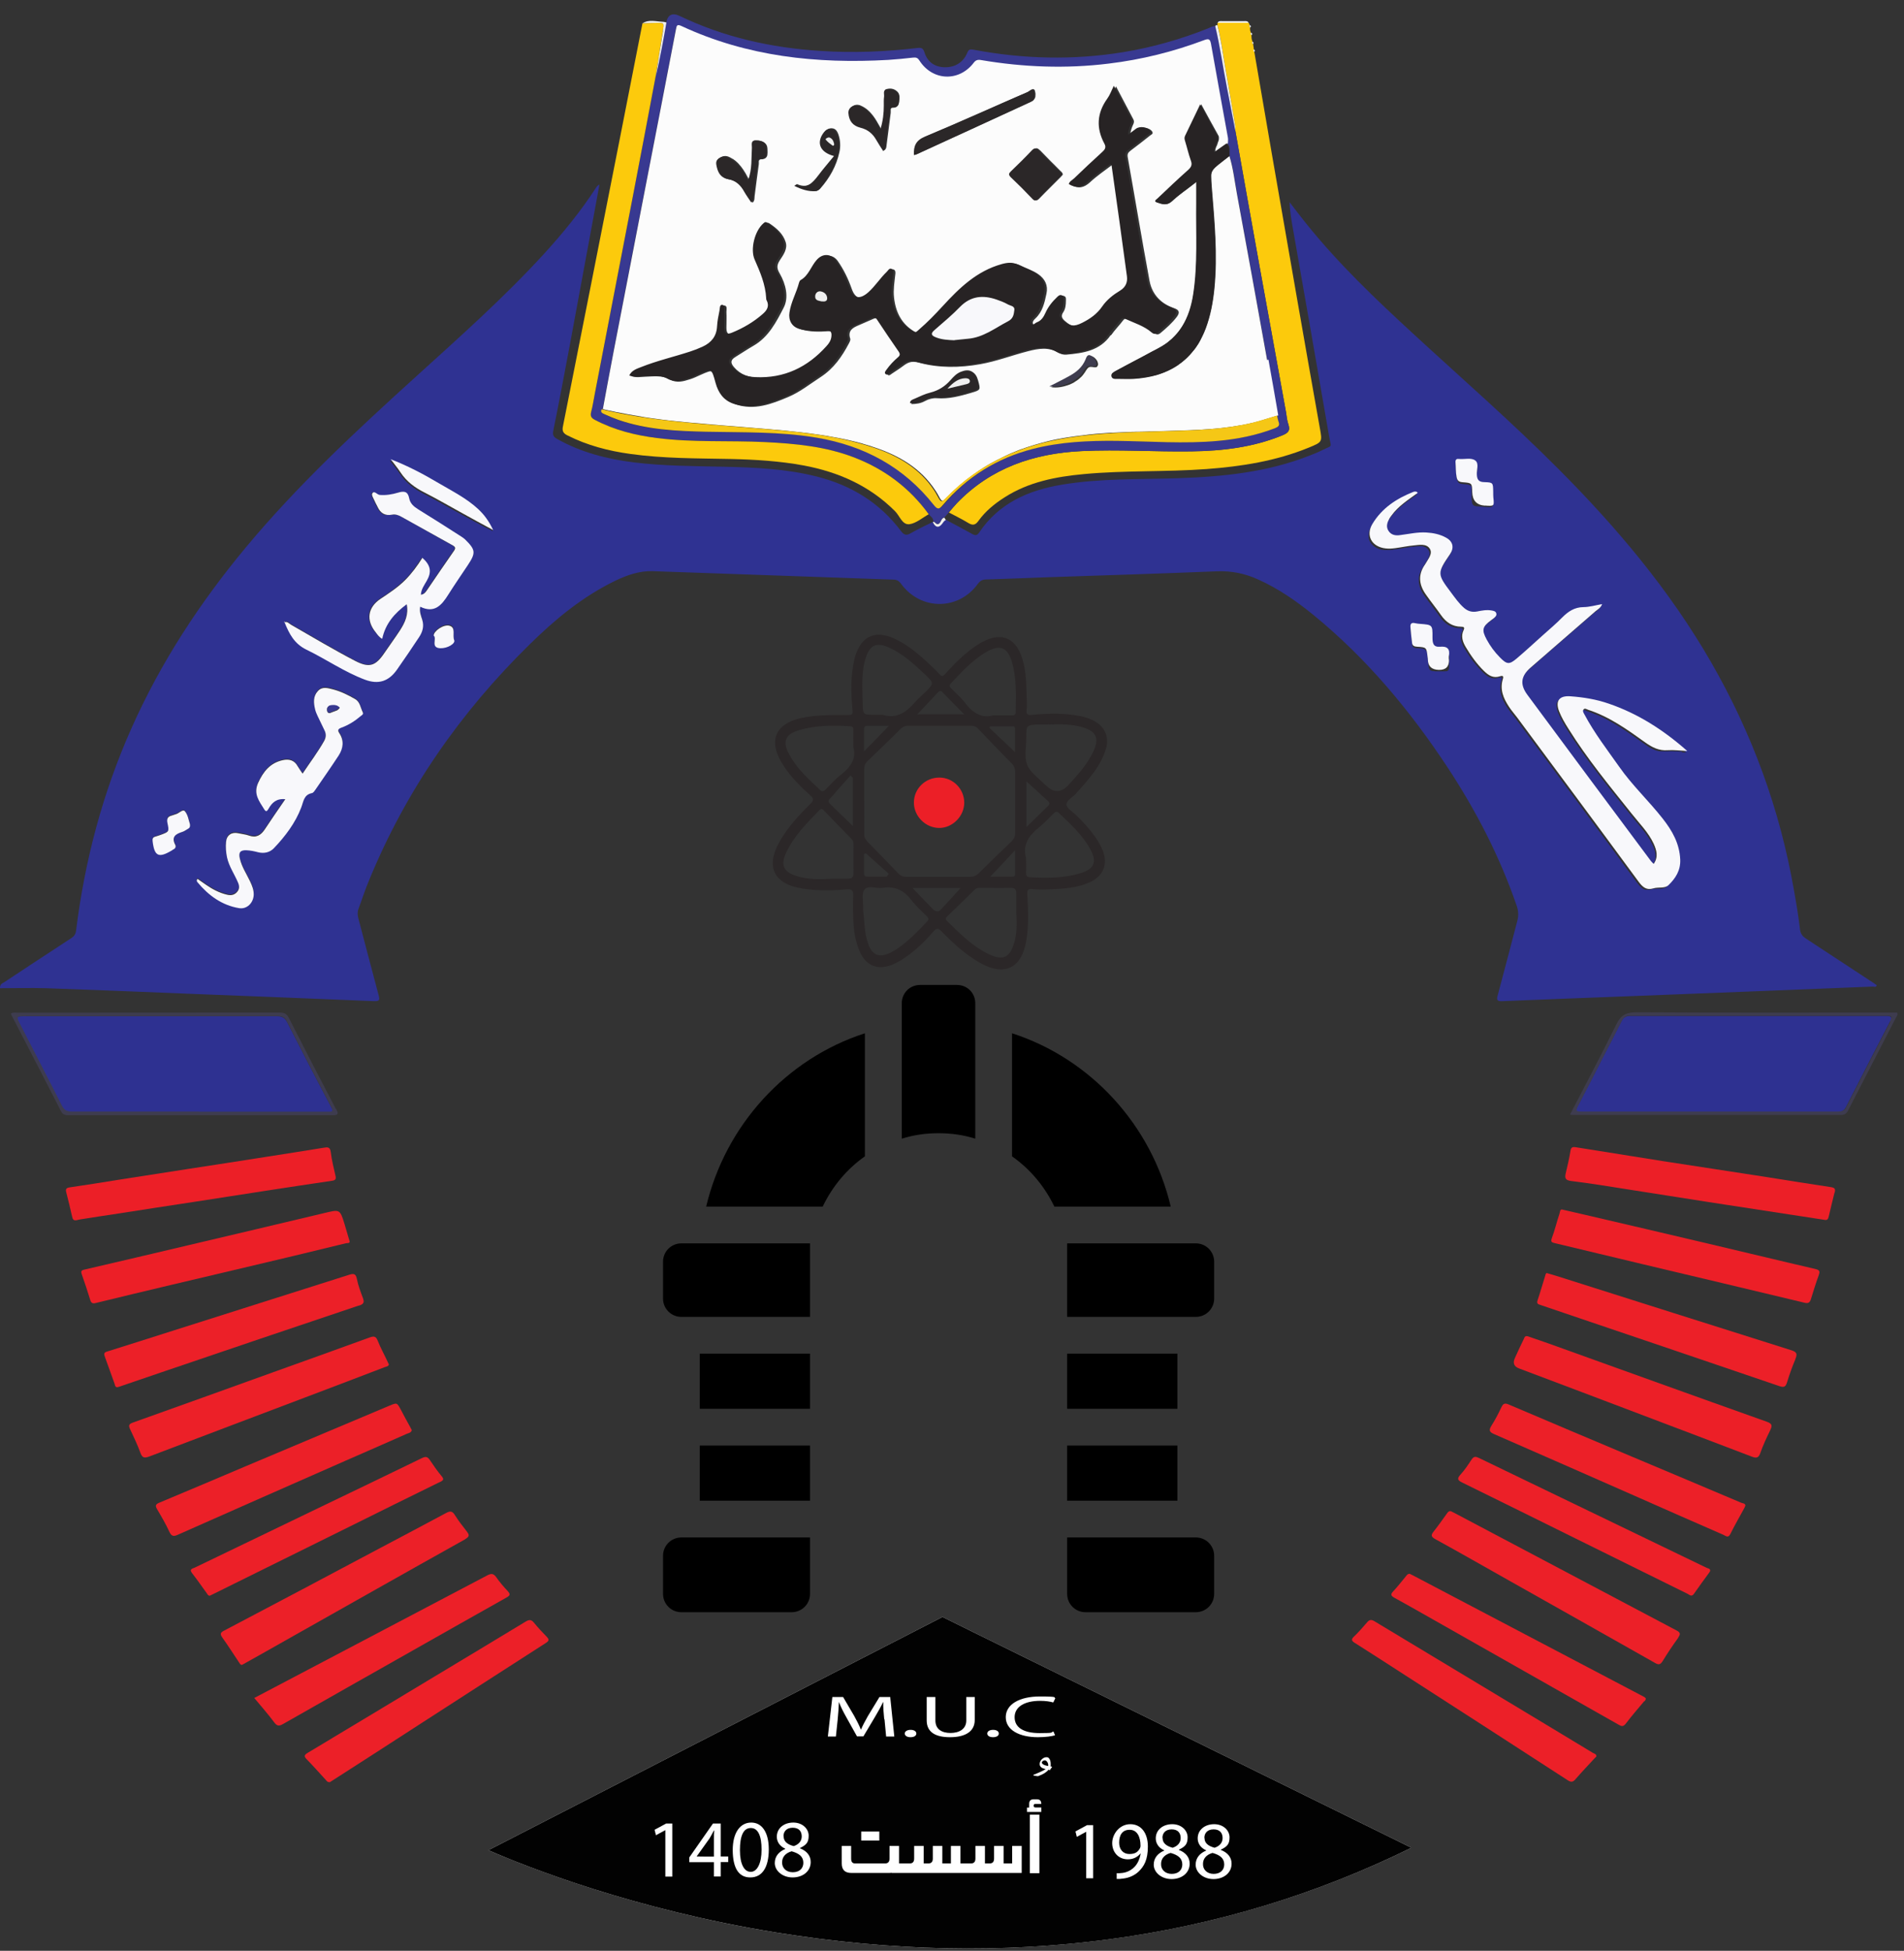<svg id="uuid-bd5fb5a2-1bf7-4621-9959-8dc986e213b0" xmlns="http://www.w3.org/2000/svg" xmlns:xlink="http://www.w3.org/1999/xlink" viewBox="0 0 1398.8 1432.8"><rect x="0" y="0" width="1398.8" height="1432.8" fill="#333333" stroke="none"/><defs><style>.uuid-7ecf2b4a-77cb-4600-8961-c21bf864c42f{fill:none;}.uuid-6bd1997e-7ec8-470f-b2ca-040f89503112{clip-path:url(#uuid-cdf4c0ef-d00b-4d7b-a5db-f82a8d59c338);}.uuid-f8b2b877-8d34-4d53-ba2f-6bcab93dcd58{fill:#f8f8fb;}.uuid-c58d13c0-114a-4d37-b80d-cd9376b777ac{fill:#020202;}.uuid-2691df18-61d8-47a1-bf3a-ef18051c42d6{fill:#f0f0f0;}.uuid-d26b403a-a5d5-42d1-911b-04cd65117f73{fill:#f5c716;}.uuid-98c85cce-433b-48bd-bb3e-fbc16c1f388a{fill:#ec1f27;}.uuid-6e00c53a-f3fc-403e-b9f4-b72fbcbae75e{fill:#ec2028;}.uuid-780a21ba-8f89-47bd-acb6-5744867be7e3{fill:#fcfcfc;}.uuid-2744c49e-1e18-4af8-aab8-9486e45ba64b{fill:#fff;}.uuid-802ccbc2-7b71-46da-af31-08cd379465e8{fill:#fefefe;}.uuid-3e8610e1-9bea-498a-93f3-1a03ed595117{fill:#fcca0c;}.uuid-776a6c50-3809-430c-abb9-dd9e94f22655{fill:#3e3c4f;}.uuid-82deb593-77d5-4264-9091-508de3aa16d1{fill:#2b2728;}.uuid-a25bde49-5034-4897-86cc-ab7185c3b01b{fill:#2f3292;}.uuid-b59eab69-d578-4cdc-b7e6-222e304d60d0{fill:#383991;}.uuid-6aa2ad90-77ce-476e-8db5-a276358e5f61{fill:#272324;}.uuid-ccb25e9d-e14e-4fb7-a526-5f114a53ab3a{fill:#2e3191;}</style><clipPath id="uuid-cdf4c0ef-d00b-4d7b-a5db-f82a8d59c338"><rect class="uuid-7ecf2b4a-77cb-4600-8961-c21bf864c42f" x="-308.4" y="-243.2" width="2000" height="2000"></rect></clipPath></defs><g class="uuid-6bd1997e-7ec8-470f-b2ca-040f89503112"><path class="uuid-802ccbc2-7b71-46da-af31-08cd379465e8" d="M685.6,383.3s0,0,0,0c0,0,0,0,0,0h0s0,0,0,0h0Z"></path><path class="uuid-a25bde49-5034-4897-86cc-ab7185c3b01b" d="M1376.5,722c-16.6-10.9-33.1-21.8-49.8-32.7-2.5-1.7-3.9-3.4-4.3-6.7-1.1-9.5-2.7-19-4.4-28.5-10.3-59.5-30.8-115.4-60.9-167.7-30.5-53-69.5-99.2-112.5-142.3-34.3-34.4-70.9-66.3-106.6-99.2-27.6-25.4-54.8-51.3-78.3-80.6-4.2-5.2-8.2-10.5-12.3-15.8,.3,7.6,1.6,14.8,2.9,22,8.8,50.1,17.6,100.2,26.2,150.3,1.5,8.5,2.8,5.9-5.3,9.9-2.9,1.5-6,2.7-9.1,3.9-30.9,12.2-63.4,15.5-96.3,16.6-28.6,1-57.4,0-85.8,4.8-24.6,4.1-46.2,13.6-60.7,35.2-1.5,2.2-2.8,2.2-5,1-6.4-3.6-13-7-19.5-10.5-1.4,.5-2.1,1.8-2.9,2.9q-3.5,4.4-6.4-.5c0-.2-.2-.4-.3-.6,0,0,0-.2,.1-.2-.6,.3-1.3,.6-1.9,1-2.1,1-4.1,2-6.2,3-2.7,1.4-5.5,2.8-8.1,4.3-3.2,1.9-4.9,1.4-7.2-1.6-15.7-20.9-36.6-33.6-61.8-40-22.5-5.7-45.4-6.7-68.4-7.2-22-.5-44.1-.5-66.1-3.2-19.7-2.5-38.6-7.3-56.1-17.1-2.7-1.5-3.7-2.8-3-6.2,4.3-21.2,8.3-42.5,12.3-63.8,5.5-29.5,10.9-59.1,16.4-88.7,1.7-9.4,3.5-18.9,5.2-28.3-1.4,.8-2.2,1.7-2.8,2.8-11.2,17.2-24.2,33.1-38,48.2-29.3,32-61.7,60.8-93.8,89.9-43.8,39.7-87.1,79.9-125,125.4-33.8,40.6-62.6,84.5-84.1,132.8-21.2,47.5-34.4,97.2-40.8,148.8-.3,2.7-1.4,4.2-3.5,5.6-16.5,10.7-32.9,21.6-49.3,32.4-1.2,.8-3,1-3.2,4.4,11.3,0,22.5-.3,33.7,0,34.5,1.2,69,2.6,103.4,4,46,1.8,91.9,3.6,137.9,5.5,4.2,.2,4.1-1.2,3.2-4.6-5-18.7-9.9-37.4-14.8-56.1-.6-2.3-.8-4.6,0-6.9,2.6-6.9,4.8-14,7.7-20.8,27.1-66.2,67.2-123.7,118.2-173.7,18.7-18.4,38.8-35,62.7-46.6,8.7-4.2,17.8-7.4,27.6-7.1,58.9,2,117.8,4.2,176.7,6.2,2.6,0,4.2,.9,5.8,3.1,14.4,19.7,42.2,19.7,56.4,0,1.7-2.3,3.4-3.2,6.2-3.2,14.7-.4,29.3-1.1,43.9-1.6,41.9-1.4,83.8-2.7,125.6-4.4,10.7-.4,20.6,1.6,30.2,6,14.9,6.7,28.2,15.9,40.8,26.2,38.9,31.8,70.7,69.9,98.3,111.7,21,31.9,38.5,65.7,50.9,101.9,1.3,3.8,1.4,7.2,.4,11-4.8,18.1-9.4,36.2-14.3,54.3-1.1,3.8-.6,4.8,3.5,4.6,30.8-1.3,61.7-2.4,92.6-3.6,59.8-2.3,119.7-4.7,179.5-7.1,.9,0,2.2,.8,2.8-1-.8-.5-1.5-1.1-2.3-1.6M209.1,456.5h0c0,0,0,.1,0,.2,0,.1,0,.2,0,.4,0,0,0,0,0,0h0s0,0,0,0h0s0,0,0,0c0,0,0,0,0,0h0s0,0,0,0h0c-.2-.2-.3-.3-.5-.4,.2,0,.4-.1,.6-.2m-71.1,152.3c-.3,.1-.5,.3-.8,.4-.2,.2-.5,.3-.8,.5-.2,.1-.3,.2-.5,.3-.3,.2-.7,.4-1,.6-.4,.2-.7,.3-1.1,.4-.3,0-.7,.2-1,.3-.3,.1-.6,.2-.9,.3-.7,.2-1.2,.5-1.8,.8-.2,.1-.4,.2-.5,.3-.2,.1-.3,.2-.4,.3,0,0,0,0-.1,.1-.1,.1-.3,.2-.4,.3-.1,.1-.3,.3-.4,.4-.1,.1-.2,.3-.3,.4-.2,.3-.3,.6-.4,1,0,.1,0,.3,0,.4h0c0,0,0,.1,0,.2,0,.7,0,1.4,.2,2.2,.1,.3,.2,.6,.4,1,0,0,0,0,0,0,.1,.3,.3,.7,.5,1.1,.1,.2,.2,.4,.2,.6,0,0,0,0,0,0,.1,.4,.1,.9,0,1.3,0,.1,0,.2-.1,.3,0,0,0,.2-.1,.2-.2,.2-.3,.4-.6,.6,0,0-.2,.1-.3,.2-.1,0-.3,.2-.5,.2-.1,0-.2,0-.3,.2-.2,.2-.5,.3-.7,.5,0,0-.1,0-.2,.1-.3,.2-.7,.4-1,.6-1.3,.7-2.4,1.3-3.5,1.8-.3,.1-.5,.2-.8,.3-.3,.1-.7,.2-1,.3-.2,0-.4,0-.6,.1-.4,0-.7,.1-1,.2-.2,0-.3,0-.5,0s-.3,0-.5,0c0,0,0,0-.1,0-.2,0-.3,0-.4,0-.3,0-.6-.2-.9-.3,0,0-.2-.1-.2-.2-.2-.2-.5-.3-.7-.6,0,0-.2-.2-.3-.3,0-.1-.2-.2-.2-.3,0,0-.2-.2-.2-.3-.2-.3-.4-.7-.5-1.1-.1-.2-.2-.5-.3-.8-.4-1.1-.7-2.5-1-4.2,0-.3,0-.6-.1-.9,0-.4-.1-.8-.2-1.3-.2-1.7,.2-2.7,1.9-3.2,.7-.2,1.3-.4,2-.6,.7-.2,1.3-.4,2-.7,1-.4,1.9-.7,2.6-1,.1,0,.2,0,.3-.1,.5-.2,.9-.4,1.2-.6,.3-.1,.5-.3,.7-.5,0,0,.2-.2,.3-.2,1-1.1,.7-2.7,0-6.4-.1-.6-.2-1.2-.2-1.7s0-.3,0-.4c0,0,0-.2,0-.3,0,0,0-.2,0-.2,0,0,0,0,0-.2,0,0,0-.2,0-.3,0,0,0-.2,.1-.3,0-.2,.2-.4,.3-.5,0-.1,.2-.2,.3-.3,0,0,0,0,0,0,0,0,.2-.2,.3-.3,0,0,.2-.2,.3-.2,0,0,.2-.1,.3-.2,.4-.2,.9-.4,1.5-.5,.1,0,.3,0,.4-.1,.2,0,.4-.1,.6-.2,.2,0,.4-.2,.7-.3,.2,0,.3-.1,.5-.2,.2,0,.3,0,.5-.1,.3,0,.7-.2,1-.4,0,0,.2,0,.3-.1,0,0,0,0,.1,0,.2,0,.3-.2,.5-.3,.3-.2,.5-.3,.8-.5,.2-.2,.5-.3,.8-.5,.2-.1,.4-.2,.6-.3,.2-.1,.4-.2,.5-.3,.2-.1,.5-.2,.7-.3,.7-.2,1.2-.1,1.7,.4,2.3,2.7,2.8,6.8,3.7,9.3,.3,2.4-.4,3.1-1.5,3.7m126.8-83c-4.2,3.6-8.9,6.5-14.1,8.4-2.2,.8-2.8,1.8-1.4,4,3.6,5.5,2.9,11.2-.5,16.4-5.5,8.4-11.3,16.7-17,25-.7,1-1.6,2.4-2.6,2.6-6,1.2-6.1,5.9-7.9,10.6-4.3,11.3-11.6,21.2-20.1,29.9-3,3.1-7.3,4.1-11.8,2.9-2.7-.7-5.5-1.2-8.4-1.4-4.6-.2-6,1.6-4.9,6.1,1.4,6,5,11.2,7.6,16.7,1.5,3.2,2.8,6.3,2.7,9.9-.2,5.9-5.1,10.8-10.8,9.8-12.7-2.2-22.4-9.4-30.5-19-.5-.6-.8-1.4,0-2.4,4.3,2.9,8.5,6.2,13.2,8.5,2.8,1.4,5.8,2.5,8.8,3.2,2.7,.7,5,0,6.9-1.9,2-2.1,2-4.4,.9-7-2.6-6.2-6.6-11.7-8.1-18.5-.9-3.9-1.1-7.8-.7-11.7,.5-4.9,4.2-7.2,9-6.1,2.6,.6,5.3,.8,7.8,1.7,5.3,1.9,8.7-.2,11.6-4.5,4.9-7.3,9.9-14.5,15.1-22.1-6.5-.6-9.8,2.6-12.3,7-1.1,1.9-2,2.5-3.2,.4-3.6-5.9-8.1-11.3-4.5-19.3,3.8-8.4,9-14.8,18.2-16.8,4.5-1,8.4,0,10.9,4.5,.9,1.7,2.1,3.1,3.6,5.4,5.6-8.4,11.3-15.8,15.9-24.1,1.4-2.5,1.5-5,.2-7.7-1.8-3.5-3.5-7-5.1-10.6-.7-1.6-1.4-3.2-1.8-4.8-1.1-4.7-1.6-9.4,2-13.4,3.4-3.7,7.5-2.3,11.4-1.2,5.7,1.5,10.9,4.1,15.9,7,3.7,2.1,4,6.5,5.8,9.9,.6,1.1-1,1.8-1.8,2.5m58.6-49.7c-1.1,0-2-.2-2.6-.5-.1,0-.2-.1-.3-.2-.1,0-.2-.1-.3-.2,0,0-.2-.2-.2-.2-.3-.3-.5-.8-.6-1.2,0,0,0-.2,0-.3-.3-1.7,.3-3.8,0-5.2-.1-.5-.3-.9-.7-1.3,0,0,0-.2,0-.3,0,0,0-.1,0-.2,0,0,0-.2,0-.3,0,0,0-.1,0-.2,0,0,0-.2,.1-.3,0-.2,.1-.3,.2-.5,0-.2,.2-.3,.3-.5,0,0,0,0,0,0,.1-.2,.2-.3,.3-.5,.1-.2,.3-.4,.5-.5,.2-.2,.3-.4,.5-.5,.2-.2,.4-.4,.7-.6,.2-.2,.4-.3,.6-.5,.1,0,.2-.2,.4-.3,.2-.1,.4-.3,.6-.4,.2-.1,.4-.2,.6-.4,.3-.2,.6-.3,.9-.5,.2,0,.4-.2,.6-.3,.2,0,.5-.2,.7-.3,.2,0,.5-.2,.7-.2,.2,0,.3-.1,.4-.1,.3,0,.6-.2,.9-.2,.3,0,.5,0,.8,0,0,0,.1,0,.2,0,.2,0,.4,0,.7,0,.1,0,.2,0,.4,0h0c.2,0,.4,0,.7,.1,.5,.1,.9,.3,1.2,.6,.1,0,.2,.1,.3,.2,.1,0,.2,.2,.3,.3,.2,.2,.3,.3,.4,.6,0,.1,.1,.2,.2,.3,0,.1,.1,.2,.1,.3,0,.1,0,.3,.1,.4,0,.2,0,.3,0,.5,0,0,0,0,0,0,0,.1,0,.3,0,.4,0,0,0,0,0,.1,0,.2,0,.5,0,.8,0,2-.3,4.2,.4,6,1,2.5-5,6.1-10.2,5.9m24.4-70.1c0,.2,0,.3,0,.5,0,.2,0,.3,0,.5,0,.2,0,.3-.1,.5,0,.1,0,.3-.1,.4,0,.1,0,.3-.1,.4,0,.1-.1,.3-.2,.4,0,.2-.1,.3-.2,.5-.4,.9-.9,1.9-1.6,2.9-.1,.2-.3,.4-.4,.7-.4,.7-.9,1.4-1.4,2.2-4.8,7.2-9.7,14.3-14.3,21.6-.1,.2-.2,.4-.3,.5-.2,.4-.5,.7-.7,1.1-.2,.3-.5,.7-.7,1-.2,.2-.3,.5-.5,.8-.5,.6-.9,1.2-1.4,1.8-.2,.3-.4,.5-.7,.8,0,0,0,0,0,0-.2,.3-.5,.5-.7,.8,0,0-.2,.1-.2,.2-.3,.2-.5,.5-.8,.7-.1,.1-.2,.2-.4,.3-.1,0-.2,.2-.4,.3-.2,.2-.5,.4-.8,.5h0c-.3,.2-.6,.4-.9,.5-.9,.5-1.9,.9-2.9,1.1,0,0-.2,0-.3,0,0,0,0,0,0,0-.2,0-.3,0-.5,0,0,0-.1,0-.2,0-.5,0-1,0-1.6,0,0,0,0,0-.1,0-.2,0-.4,0-.6,0-.2,0-.4,0-.6,0-.2,0-.5,0-.8-.1-.2,0-.5-.1-.8-.2-.6-.2-1.2-.3-1.8-.6,0,0,0,0,0,0-.6-.2-1.3-.5-1.9-.8h0c-.2,.8-.2,1.5-.2,2.2s0,.5,0,.8c0,.2,0,.5,0,.7,0,.2,0,.5,.1,.7,0,.2,0,.5,.1,.7,0,.3,.1,.6,.2,.9,.1,.5,.3,.9,.4,1.4,.1,.3,.2,.6,.3,.9,0,.3,.2,.7,.3,1,0,.1,0,.2,.1,.3,.1,.3,.2,.7,.3,1.1,0,.3,.1,.5,.1,.8,.2,1.1,.2,2.2,.2,3.3,0,.1,0,.3,0,.4,0,.2,0,.5,0,.7,0,.1,0,.2,0,.3,0,.2,0,.4-.1,.7,0,.3-.2,.6-.2,.9,0,.2-.1,.4-.2,.6-.5,1.5-1.3,2.9-2.2,4.3-4.7,7-9.3,14-14.1,20.9-.7,1-1.4,2-2.1,2.9-.3,.4-.5,.7-.8,1.1-.3,.3-.5,.7-.8,1-.3,.4-.6,.7-.9,1.1-.3,.3-.5,.5-.8,.8-.6,.6-1.2,1.1-1.9,1.6-.3,.2-.5,.4-.8,.6-.3,.2-.5,.4-.8,.5,0,0,0,0-.1,0-.3,.2-.6,.4-.9,.5-1.3,.7-2.7,1.2-4.1,1.4-.2,0-.5,0-.7,.1-.4,0-.9,.1-1.3,.1-.4,0-.7,0-1.1,0s-.6,0-1,0c-.3,0-.7,0-1,0-.3,0-.7,0-1-.1-1.7-.3-3.5-.8-5.4-1.4-.8-.3-1.7-.7-2.5-1-.9-.3-1.7-.7-2.6-1.1-.8-.3-1.5-.7-2.3-1-.8-.4-1.6-.8-2.4-1.1-.8-.4-1.7-.8-2.5-1.3,0,0-.1,0-.2,0-.8-.4-1.6-.8-2.4-1.2-.6-.3-1.1-.6-1.7-.9-1.1-.6-2.2-1.2-3.3-1.8-.2-.1-.4-.2-.7-.4-.9-.5-1.8-1-2.7-1.5-1.1-.6-2.2-1.2-3.3-1.8-1.5-.8-2.9-1.7-4.4-2.5-1.3-.7-2.6-1.5-3.9-2.2-2.8-1.5-5.5-3-8.4-4.3-.4-.2-.7-.4-1.1-.6,0,0-.1,0-.2,0-.7-.4-1.4-.8-2-1.2,0,0,0,0,0,0-.3-.2-.6-.4-.9-.7-.4-.3-.8-.7-1.2-1-.2-.2-.4-.4-.7-.6-.2-.2-.5-.4-.7-.7-.4-.4-.8-.8-1.1-1.2-.2-.2-.4-.5-.6-.7-.6-.8-1.2-1.5-1.8-2.4-.5-.8-1-1.5-1.5-2.3-.2-.4-.5-.8-.7-1.2-.2-.3-.3-.6-.5-.9-.1-.2-.2-.5-.4-.7-.1-.2-.2-.4-.3-.6,0,0,0,0,0,0t0,0c-.3-.6-.6-1.2-.8-1.8,0,0,0-.2-.1-.2-.1-.3-.2-.6-.4-.8,0-.2-.2-.4-.2-.6-.2-.4-.4-.9-.5-1.3h0c.2,0,.4-.1,.6-.2,0,0,.1,0,.2,0,.2,0,.4,0,.6,0,0,0,0,0,.1,0,0,0,0,0,0,0,.2,0,.4,0,.6,.2,0,0,.2,0,.2,.1,.1,0,.2,.1,.3,.2,0,0,0,0,.1,0,0,0,.2,0,.2,.1,0,0,.1,.1,.2,.2,.2,.2,.5,.4,.8,.6,.1,0,.2,.2,.3,.2,.1,.1,.3,.2,.4,.3,3.9,2.2,7.8,4.5,11.6,6.7,3.9,2.2,7.8,4.5,11.6,6.7,3.9,2.2,7.8,4.4,11.7,6.6,3.9,2.2,7.9,4.3,11.8,6.4,.2,.1,.5,.3,.7,.4,1,.5,1.9,.9,2.8,1.3,.2,0,.4,.2,.7,.3,.8,.3,1.7,.6,2.4,.8,.3,0,.6,.2,.9,.2,.4,0,.8,.1,1.2,.2,.6,0,1.1,0,1.7,0,.2,0,.3,0,.5,0,.4,0,.8-.1,1.2-.2,.4,0,.8-.2,1.2-.4,.3-.1,.6-.2,.9-.4,.2,0,.3-.2,.5-.2,.2,0,.3-.2,.4-.3,.1,0,.3-.2,.4-.3,0,0,0,0,0,0,.1,0,.3-.2,.4-.3,0,0,0,0,0,0,.1,0,.2-.2,.3-.2,.3-.2,.6-.5,.8-.8,0,0,0,0,.1-.1,1.2-1.2,2.4-2.6,3.6-4.3,.2-.4,.5-.7,.8-1.1,3.8-5.6,7.8-11,11.5-16.7,.5-.7,.9-1.5,1.4-2.2,.2-.3,.4-.7,.6-1,.2-.4,.4-.7,.6-1.1,.6-1.2,1.1-2.4,1.6-3.7,.5-1.6,.9-3.2,1.1-4.9,.2-1.3,.2-2.7,0-4.1,0-.7-.2-1.4-.3-2.1-9.2,6.7-15.8,14.4-18,25.4-.1,0-.3-.2-.4-.2-.2-.1-.4-.3-.6-.4-.2-.1-.3-.2-.5-.4-.2-.2-.4-.4-.7-.6-1-1-1.8-2.1-2.7-3.2-.2-.2-.4-.5-.6-.7-.4-.5-.7-.9-1-1.4-2.2-3.3-3.2-6.8-3-10,0,0,0-.2,0-.2,0,0,0,0,0-.1,0-.2,0-.5,0-.7,0-.3,0-.6,.2-.9,0-.3,.1-.6,.2-.8,0,0,0-.2,0-.3,0-.2,.1-.5,.2-.7,.4-1.2,1-2.3,1.8-3.4,.4-.5,.8-1.1,1.3-1.6,.1-.2,.3-.3,.4-.5,0,0,0,0,0,0,0,0,.2-.2,.2-.3,1-1,2.2-2,3.6-2.9,3.9-2.6,7.9-5.2,11.6-8.1,.7-.6,1.5-1.2,2.2-1.8,1.5-1.2,2.9-2.5,4.2-3.8,.5-.5,.9-.9,1.4-1.4,.2-.2,.4-.5,.7-.7,.2-.2,.5-.5,.7-.7,.6-.6,1.1-1.3,1.7-2,.3-.4,.6-.8,.9-1.1,.3-.4,.6-.8,.9-1.2,2.3-3,4.4-6.1,6.5-9.3,.2,.2,.5,.4,.7,.6,.2,.2,.4,.4,.6,.6,.4,.4,.7,.7,1,1.1,.1,.2,.3,.3,.4,.5,.2,.2,.3,.4,.5,.6,0,.1,.2,.3,.3,.4,.5,.7,.9,1.4,1.2,2.1,.2,.5,.4,1,.5,1.6,0,.2,0,.4,.1,.6,0,.2,0,.3,0,.5,0,.5,0,1.1,0,1.7,0,.3,0,.5,0,.8,0,0,0,0,0,0,0,0,0,0,0,0,0,.2,0,.4-.1,.6,0,0,0,.1,0,.2,0,.2,0,.3-.1,.5,0,0,0,0,0,0,0,.2-.1,.4-.2,.6-.4,1.2-1,2.5-1.7,3.8-.3,.6-.7,1.2-1.1,1.8-.2,.3-.4,.6-.5,.9,0,0,0,.1-.1,.2-.1,.2-.2,.4-.3,.6-1.1,1.9-2,3.8-2.2,6.1,0,.2,0,.5,0,.7,.3,0,.6-.1,.9-.2,.6-.2,1-.4,1.5-.7,1.1-.8,1.7-1.9,2.4-2.9,3.3-4.7,6.5-9.5,9.7-14.2,3.2-4.8,6.5-9.5,9.8-14.2,.1-.2,.2-.3,.3-.4,.1-.2,.2-.4,.3-.6,0-.1,.1-.2,.2-.3,0-.2,0-.3,.1-.4,0-.3,0-.5,0-.7,0,0,0-.2-.2-.3,0,0-.1-.2-.2-.3h0c0-.1-.2-.2-.2-.3-.1,0-.2-.2-.3-.3-.2-.1-.4-.3-.6-.4-2.8-1.6-5.7-3.2-8.5-4.7-2.8-1.6-5.7-3.2-8.5-4.8-5.7-3.2-11.3-6.3-17-9.5-1.3-.7-2.6-1.5-3.9-2.2-.4-.2-.8-.4-1.3-.6-.4-.2-.9-.4-1.3-.5-.2,0-.4-.1-.7-.2-.2,0-.4,0-.6-.1-.1,0-.2,0-.4,0-.1,0-.3,0-.4,0,0,0-.1,0-.2,0-.6,0-1.3,0-2,0-1,.2-1.9,.3-2.8,.2-.1,0-.2,0-.4,0-.2,0-.5,0-.7,0-.1,0-.2,0-.3,0-.2,0-.3,0-.5-.1t0,0c0,0-.1,0-.2,0,0,0,0,0,0,0,0,0-.2,0-.2,0-.1,0-.2,0-.4-.1-.2,0-.4-.1-.5-.2-.1,0-.2-.1-.3-.2-.1,0-.2-.1-.3-.2-.1,0-.2-.1-.3-.2-.3-.2-.6-.4-.9-.7,0,0-.2-.2-.3-.3,0,0-.1,0-.2-.2-.2-.2-.3-.3-.5-.5-.2-.2-.3-.4-.4-.5-.3-.4-.5-.8-.8-1.2-.2-.4-.5-.9-.7-1.4-.6-1.4-1.5-2.7-2.1-4.2-.6-1.7-2.2-3.9-1.9-5.3,0,0,0-.2,0-.2,0,0,0-.1,0-.2,0,0,0,0,0-.1,0,0,0-.1,.1-.2,0,0,0,0,.1-.1,0,0,.2-.1,.2-.2,.2-.1,.3-.2,.5-.2,.3,0,.6,0,1,.1,.2,0,.3,.2,.5,.3,0,0,.2,0,.3,.2,.6,.4,1.3,.9,1.9,1.2,0,0,.2,0,.3,.1,.2,0,.4,.1,.6,.1,1.2,0,2.4,.1,3.7,0,.2,0,.3,0,.5,0,.2,0,.4,0,.5,0,.3,0,.5,0,.8,0,1.8-.2,3.5-.5,5.2-.9,.9-.2,1.8-.5,2.7-.8,2.1-.7,3.8-.9,5.2-.4,.2,0,.5,.2,.7,.3,.6,.4,1,.9,1.4,1.6,0,0,0,.2,.1,.3,.1,.3,.3,.7,.4,1.1,0,.2,0,.3,.1,.5,0,.2,.1,.5,.2,.7,.2,1.1,.6,2.1,1,3,0,.1,.2,.3,.2,.4,0,.1,.2,.3,.2,.4,0,0,.1,.2,.2,.3,.2,.2,.3,.4,.5,.7,.1,.1,.2,.2,.3,.4,0,0,0,0,.1,.1,.1,.1,.3,.3,.4,.4,.1,.1,.3,.3,.4,.4,.1,.1,.3,.2,.5,.4,.2,.1,.3,.2,.5,.4s.3,.2,.5,.4c.5,.3,1,.7,1.6,1,1.3,.8,2.7,1.6,4,2.5,1.3,.8,2.6,1.6,4,2.5,1.3,.8,2.6,1.7,3.9,2.5,2.6,1.7,5.2,3.3,7.9,5,3.9,2.5,7.8,5,11.8,7.5,.5,.3,1.1,.7,1.6,1.1s1,.8,1.5,1.2c.3,.3,.5,.5,.8,.8,.2,.2,.5,.5,.7,.7,.5,.5,.9,.9,1.3,1.4,.4,.4,.8,.8,1.1,1.3,.5,.6,.9,1.2,1.2,1.7,.2,.4,.4,.7,.6,1.1,0,.2,.1,.4,.2,.5,.1,.3,.2,.7,.3,1.1,0,.4,0,.7,0,1.1s0,.3,0,.5m10.1-19.1c-1-.5-1.9-1-2.8-1.5-3.3-1.8-6.4-3.4-9.4-5.1-1.8-.9-3.5-1.9-5.2-2.8-2.4-1.3-4.8-2.6-7.1-3.9-4.7-2.6-9.5-5.3-14.2-7.9-2.4-1.3-4.8-2.5-7.2-3.8-7.2-3.6-13.3-8.1-17.8-14.9-.8-1.3-1.7-2.5-2.6-3.7-1.5-2-3.1-4-4.7-6h0c12.5,4.8,24.1,10.9,35.4,17.6,.5,.3,.9,.6,1.4,.8,.5,.3,.9,.6,1.4,.8,.9,.5,1.7,1,2.6,1.5,0,0,.2,0,.2,.1,1.3,.7,2.5,1.4,3.8,2.2,1.3,.7,2.5,1.4,3.8,2.2,.6,.4,1.2,.7,1.9,1.1,1.2,.8,2.5,1.5,3.7,2.3,.5,.3,.9,.6,1.4,.9,0,0,.1,0,.2,.1,.3,.2,.6,.4,.9,.6,.7,.5,1.3,.9,2,1.4,.4,.3,.9,.6,1.3,1,.5,.3,.9,.7,1.4,1.1,1.1,.9,2.2,1.9,3.3,2.9,.3,.2,.5,.5,.8,.8,.4,.4,.8,.8,1.2,1.2,.7,.8,1.5,1.6,2.1,2.4,0,0,.1,.2,.2,.2,.3,.4,.7,.8,1,1.2,.9,1.2,1.7,2.4,2.5,3.7,.2,.2,.3,.5,.5,.7,1,1.6,1.9,3.3,2.8,5.2-1.5-.8-3-1.6-4.4-2.4m713.9-49.8h0c.2,0,.3,0,.5,0,3.9,.3,8.6-1.1,11.5,1.1,3,2.2,.9,7,1.2,10.6,0,1,.2,1.9,.5,2.6,0,.1,.1,.3,.2,.4,0,.1,0,.2,.2,.3,0,.1,.2,.2,.2,.4,0,.1,.2,.2,.3,.3,0,0,.2,.2,.2,.2,.2,.1,.4,.3,.6,.4,0,0,0,0,0,0,0,0,.2,0,.3,.1,.3,.1,.6,.2,1,.3,.2,0,.3,0,.5,0,.4,0,.9,.1,1.4,.1,2.4,0,4,.1,4.9,.6,0,0,.2,0,.2,.1,.1,0,.3,.2,.4,.3,0,0,.1,.1,.2,.2,0,0,.1,.1,.1,.2,0,0,.1,.1,.1,.2,0,.1,.2,.3,.2,.5,0,.2,0,.4,.1,.6,0,0,0,.2,0,.3,0,.1,0,.2,0,.3,.1,1,.1,2.2,.1,3.9v1.1c0,.3,0,.5,0,.8,0,.3,0,.5,0,.8,0,.2,0,.4,0,.6,0,.3,0,.7,0,1,.7,6.5,.7,6.5-6.2,6-1.7-.1-3.1-.2-4.2-.4-.2,0-.4,0-.5,0,0,0-.2,0-.3,0,0,0-.2,0-.3,0-.2,0-.4,0-.7-.1-.2,0-.3,0-.5-.2,0,0-.1,0-.2,0,0,0-.1,0-.2,0-.2,0-.3-.1-.5-.2-.1,0-.2-.1-.3-.2,0,0,0,0,0,0,0,0-.1,0-.2-.1-.2-.2-.4-.4-.6-.7,0-.1-.1-.2-.2-.4-.1-.3-.2-.6-.3-.9,0-.2,0-.4-.1-.6,0-.1,0-.3,0-.4-.1-.8-.2-1.8-.2-3,0-.5,0-1.1,0-1.7,0-.2,0-.4,0-.6,0-.2,0-.4,0-.6,0-.2,0-.4,0-.6,0-.5,0-1,0-1.5,0-.1,0-.3,0-.4,0-.2,0-.3,0-.5,0-.2,0-.5,0-.7,0,0,0-.2,0-.2,0,0,0,0,0-.1,0,0,0-.2,0-.2,0-.2-.1-.3-.2-.5,0-.2-.1-.3-.2-.4,0-.1-.2-.2-.2-.3s-.2-.2-.3-.2c-.5-.4-1.3-.6-2.4-.8-.3,0-.6,0-.9-.1-.7,0-1.4-.1-2.2-.2-.7,0-1.3-.2-1.8-.3-.5-.1-.9-.3-1.2-.6,0,0-.1-.1-.2-.2,0,0-.1-.1-.2-.2,0,0-.2-.2-.2-.3,0,0,0-.1-.1-.2,0,0-.1-.2-.2-.3,0,0,0-.2-.1-.3-.2-.4-.3-1-.5-1.6-.7-3.6-.5-7.2-.8-10.8-.1-1.8,.6-2.7,2.5-2.4m-7.1,143.7c0,.4,0,.8-.2,1.2,0,.1,0,.3,0,.4,0,.6,0,1.3,0,1.9,0,.3,0,.7,0,1,0,.3,0,.6,0,.9,0,.8,0,1.6,0,2.2,0,.2,0,.4,0,.6,0,.9-.2,1.5-.6,2,0,0-.2,.2-.2,.3,0,0-.2,.2-.3,.2-.2,.1-.5,.2-.7,.3-.2,0-.3,0-.5,0-.4,0-1,.1-1.6,.1-1,0-2.1,0-3.6,0-1.8,0-3.2,0-4.2-.2-.6,0-1.1-.2-1.5-.3-.1,0-.2-.1-.4-.2-.1,0-.2-.2-.3-.2-.1,0-.2-.2-.3-.3-.2-.2-.3-.4-.4-.7,0-.2-.2-.5-.3-.8,0-.2,0-.3-.1-.5-.2-1-.3-2.4-.5-4.2,0-.6-.1-1.2-.2-1.9,0-.7-.1-1.3-.2-1.8,0-.3,0-.5-.1-.8,0-.7-.2-1.4-.3-1.9,0-.2-.1-.4-.2-.7,0-.2-.1-.3-.2-.4,0-.1-.1-.2-.2-.3,0,0,0-.1-.2-.2,0,0,0-.1-.2-.2,0,0-.1-.1-.2-.2,0,0-.1,0-.2-.2,0,0-.2,0-.3-.2-.1,0-.3-.1-.4-.2-.3-.1-.7-.2-1.1-.3-.2,0-.5,0-.8-.1-.9,0-1.9-.2-3.2-.2-.5,0-1,0-1.4-.2-.2,0-.4-.1-.6-.2-.1,0-.2,0-.3-.1-.1,0-.2-.1-.4-.2-.1,0-.2-.2-.3-.3-.2-.2-.4-.6-.6-1,0,0,0-.2,0-.2,0-.2,0-.3,0-.5-.5-3.9-.9-7.8-1.2-11.7-.2-2.3,.7-3.6,3.4-2.9,.3,0,.6,.1,.9,.2,.3,0,.6,0,.9,.1,.6,0,1.3,0,1.9,.1,.5,0,1,0,1.4,.1,.5,0,.9,0,1.3,.1,.7,0,1.3,.1,1.8,.2,.2,0,.4,0,.6,.1,.2,0,.4,0,.5,.1,0,0,0,0,0,0,.2,0,.3,0,.4,.1,.2,0,.4,.1,.6,.2,.2,0,.4,.2,.6,.3,.2,0,.3,.2,.5,.4,.2,.2,.4,.4,.5,.7,.3,.6,.5,1.4,.6,2.5,0,.2,0,.3,0,.5,0,.3,0,.6,0,.9,0,.1,0,.3,0,.4,0,.9,0,2,0,3.3,0,.4,0,.8,0,1.2,0,.4,0,.8,0,1.2,0,.2,0,.4,0,.6,0,.2,0,.4,.1,.6,0,.4,.2,.7,.3,1,0,.2,.1,.3,.2,.5,.2,.3,.4,.5,.6,.8,0,0,.2,.2,.3,.2,.1,0,.2,.2,.3,.2,0,0,.2,.1,.3,.2,0,0,0,0,0,0,0,0,.2,0,.3,.1,0,0,0,0,0,0,0,0,.2,0,.2,0,0,0,.2,0,.2,0,0,0,0,0,.1,0,.1,0,.2,0,.4,0,.5,0,1.1,0,1.8,0,.2,0,.5,0,.7,0,.8,0,1.5,0,2.1,0,.2,0,.4,0,.5,0,.3,0,.5,.1,.8,.2,0,0,.2,0,.3,.1,0,0,0,0,.1,0,.2,0,.3,.1,.4,.2s.3,.2,.4,.3h.2c0,.2,.1,.3,.2,.3,.2,.2,.4,.4,.5,.7,0,.2,.2,.3,.2,.5,0,.1,0,.2,.1,.4,0,.1,0,.2,0,.4,0,0,0,.2,0,.3,0,.6,0,1.3,0,2.1m171.7,70.7c-.5,0-.9,0-1.3,0,0,0-.2,0-.3,0-.5,0-1,0-1.5-.1-.4,0-.8,0-1.2,0-.3,0-.6,0-.9,0-1.6,0-3.2-.2-4.7,0-.4,0-.9,0-1.3,0-.3,0-.5,0-.8,0-.5,0-1,0-1.5,0,0,0-.1,0-.2,0-.2,0-.5,0-.7,0-.2,0-.5,0-.7,0,0,0,0,0,0,0-.2,0-.5,0-.7,0-.2,0-.5,0-.7-.1-.2,0-.4,0-.6-.1-.5-.1-1.1-.3-1.6-.4-.3,0-.6-.2-.9-.3-.3-.1-.6-.2-.9-.4-.6-.3-1.2-.5-1.8-.8-1.8-.9-3.5-2.1-5.3-3.4-4.2-3-8.4-6-12.7-8.9-.7-.5-1.5-1-2.2-1.5-2.5-1.6-5-3.2-7.6-4.7-.5-.3-1-.6-1.5-.8-.1,0-.2-.1-.3-.2-.6-.3-1.2-.7-1.8-1s-1.2-.7-1.8-1c-.9-.5-1.8-.9-2.7-1.3-.9-.4-1.8-.9-2.8-1.3-2.8-1.2-5.6-2.3-8.6-3.3-1.1-.4-2.4-1.5-3.4-.2-.8,1.1,.1,2.4,.7,3.5,7.3,13.7,16.7,25.9,25.6,38.5,.7,1,1.4,2,2.2,3,.4,.5,.7,1,1.1,1.5,.3,.4,.6,.8,.9,1.1,2.4,3.1,4.9,6,7.4,9,.8,1,1.7,1.9,2.6,2.9,2.6,2.9,5.2,5.8,7.7,8.7,.7,.8,1.4,1.6,2,2.3,.5,.5,.9,1,1.3,1.5,.6,.7,1.3,1.5,1.9,2.2,1.6,1.9,3.2,3.8,4.7,5.8,.4,.6,.9,1.1,1.3,1.7,.4,.6,.9,1.1,1.2,1.7,1,1.3,1.9,2.7,2.7,4,.2,.4,.5,.8,.7,1.2,.4,.6,.7,1.2,1,1.8,.3,.6,.7,1.2,1,1.8,.3,.6,.6,1.2,.9,1.8,.3,.6,.6,1.2,.8,1.9,.3,.6,.5,1.3,.7,1.9,.1,.4,.3,.8,.4,1.2,0,.2,.2,.5,.2,.7,.2,.7,.4,1.4,.6,2.1,.1,.5,.2,1,.3,1.5,0,0,0,0,0,0,.1,.5,.2,1,.3,1.5,0,.3,.1,.7,.2,1.1,0,.4,.1,.8,.2,1.2,0,.5,0,1,.1,1.5,0,.3,0,.6,0,.8,0,.3,0,.6,0,.8,0,.3,0,.7,0,1s0,.5,0,.8c0,.7,0,1.3-.2,2-.1,.8-.2,1.6-.4,2.3,0,.2-.1,.5-.2,.8,0,.2-.1,.4-.2,.6,0,.2-.1,.4-.2,.6-.1,.3-.2,.6-.4,.9-.1,.3-.3,.6-.4,.9-.1,.3-.3,.6-.5,1-.5,.9-1,1.8-1.7,2.7-.1,.2-.2,.4-.4,.5-.3,.4-.5,.7-.8,1.1-.8,1-1.8,2.1-2.7,3-.2,.1-.3,.3-.4,.4s-.3,.2-.4,.4c-.1,.1-.3,.2-.4,.3-.1,.1-.3,.2-.4,.3-.2,0-.3,.2-.5,.2-.3,.1-.7,.2-1,.3-.5,.1-1,.2-1.5,.3-.2,0-.3,0-.5,0,0,0,0,0,0,0-.3,0-.7,0-1,0-.7,0-1.5,0-2.2,.1-.2,0-.4,0-.6,0-.2,0-.4,0-.7,0-.2,0-.3,0-.4,0-.2,0-.5,0-.7,.1,0,0-.2,0-.3,0-.2,0-.4,0-.6,.2-1.2,.4-2.3,.5-3.3,.4-.1,0-.2,0-.4,0-.3,0-.5,0-.8-.1,0,0-.2,0-.3,0-.2,0-.3,0-.4-.1-.1,0-.2,0-.3-.1-.3-.1-.7-.3-1-.5-.2-.1-.4-.2-.6-.4-1.3-.9-2.4-2.2-3.6-3.8-5.8-7.9-11.7-15.9-17.5-23.8-5.3-7.2-10.6-14.4-15.9-21.5-.7-.9-1.4-1.8-2-2.7-6-8.1-12-16.2-17.9-24.2-12-16.1-23.9-32.3-35.9-48.4-2-2.7-4.2-5.1-6-7.8-4.1-6.2-6.9-12.8-4.5-20.4,.2-.8,.3-1.3,.2-1.7,0,0,0-.2-.1-.2,0,0,0-.1-.1-.1,0,0-.2-.1-.3-.2-.4-.1-1.1,0-1.7,.2-2.1,.7-4,.7-5.6,.2-.4-.1-.8-.2-1.1-.4-.4-.2-.7-.3-1.1-.5-.3-.2-.7-.4-1-.7-.3-.2-.7-.5-1-.8-.3-.3-.7-.5-1-.8-.3-.3-.6-.6-.9-.9-.9-.9-1.7-1.8-2.6-2.7-.4-.4-.7-.8-1-1.1,0,0-.2-.2-.2-.3-.6-.7-1.2-1.4-1.8-2.1-.4-.6-.9-1.1-1.3-1.6-.2-.3-.5-.6-.7-.9-1.4-1.8-2.6-3.7-3.9-5.7-.3-.5-.6-1-.9-1.4-.4-.6-.7-1.2-1.1-1.8,0-.2-.2-.3-.3-.5t0,0c-.2-.3-.3-.6-.5-.9-.2-.3-.3-.7-.5-1-.2-.5-.4-1-.6-1.5-.6-1.6-.9-3.3-.7-5,0-.2,0-.3,0-.5,0-.5,.2-1,.3-1.4,0-.2,.1-.4,.2-.6,.1-.4,.3-.8,.5-1.2,0-.1,.1-.3,.2-.4,0-.1,0-.2,.1-.4,0-.1,0-.2,0-.3,0,0,0,0,0,0h0c0-.2,0-.3,0-.4,0,0,0-.2-.1-.2,0-.2-.2-.3-.4-.4-.2,0-.4-.2-.7-.2-.3,0-.6,0-.9,0s-.2,0-.3,0c0,0-.1,0-.2,0h-.6s0,0,0,0c0,0,0,0,0,0-.8,0-1.5-.2-2.3-.3-.4,0-.7-.2-1.1-.3-.3,0-.6-.2-.9-.3,0,0-.2,0-.3,0-.3-.1-.6-.2-.9-.4-.3-.1-.7-.3-1-.5-.3-.1-.5-.3-.8-.4-.2,0-.3-.2-.5-.3-.1,0-.2-.2-.3-.2-.1,0-.3-.2-.4-.3-.2-.2-.5-.3-.7-.5-.3-.2-.6-.5-.8-.7-.3-.2-.5-.5-.8-.8-1.1-1-2-2.2-2.9-3.5-3.5-5-7.4-9.8-10.9-14.8-.5-.7-1-1.5-1.5-2.2-.2-.3-.4-.6-.5-.9-.2-.3-.3-.6-.5-.9-.2-.3-.3-.6-.4-.9,0,0,0,0,0,0-.1-.3-.3-.6-.4-.9,0,0,0,0,0,0-.2-.5-.4-1-.5-1.5,0-.2-.1-.4-.2-.6,0-.2,0-.4-.1-.6,0-.2,0-.4-.1-.6-.1-.7-.2-1.4-.2-2.1-.2-3.7,.9-7.4,3.6-11.1,0-.1,.2-.3,.2-.4,0-.1,.2-.3,.2-.4,.2-.3,.4-.7,.6-1,.4-.7,.8-1.3,1.3-2,0-.2,.2-.3,.3-.5,.4-.7,.7-1.3,1-2,0-.1,.1-.3,.2-.4,0-.2,.1-.4,.2-.6,0-.2,.1-.4,.2-.6s0-.2,0-.3c.2-1.2,0-2.3-.7-3.4-.6-1-1.4-1.6-2.2-2.1,0,0-.2,0-.3-.1,0,0-.2,0-.2-.1-.1,0-.3,0-.4-.2-.2,0-.4-.1-.7-.2-.4,0-.7-.2-1.1-.2-.2,0-.5,0-.7,0-.5,0-.9,0-1.4,0-1.6,0-3.2,.3-4.7,.4-.6,0-1.1,.1-1.7,.2-1.9,.2-3.9,.6-5.8,.9-.7,.1-1.4,.2-2.1,.4-1,.2-1.9,.3-2.9,.4h-1c-.4,.2-.8,.2-1.2,.3h0c-.8,0-1.6,.1-2.4,.2-.8,0-1.5,0-2.3,0-.4,0-.8,0-1.2,0-.3,0-.6,0-.8-.1-.3,0-.5,0-.8-.1-.2,0-.3,0-.5,0-.7-.2-1.4-.4-2.1-.6-.2,0-.3-.1-.5-.2-.4-.2-.7-.3-1.1-.5-.2,0-.4-.2-.5-.3-.2,0-.3-.2-.5-.3-.2-.1-.4-.3-.6-.4-.6-.4-1.1-.9-1.6-1.4,0,0-.1-.1-.2-.2-.4-.4-.8-.9-1.1-1.4,0-.1-.2-.3-.3-.4-.4-.7-.7-1.4-.9-2.2,0,0,0-.2,0-.3,0-.4-.2-.8-.2-1.2,0-.4,0-.8,0-1.2,0-2.2,.7-4.5,2.1-6.9,.4-.6,.7-1.2,1.1-1.8,0,0,0,0,0-.1,.3-.4,.6-.8,.8-1.2t0,0c.4-.5,.7-1,1.1-1.5,.6-.7,1.2-1.5,1.8-2.2,.1-.2,.3-.3,.4-.4,1-1.1,2.1-2.2,3.2-3.3,.6-.6,1.2-1.1,1.8-1.6,.5-.4,.9-.8,1.4-1.2,.5-.4,1-.8,1.4-1.1,.6-.5,1.3-1,2-1.4,.7-.5,1.3-.9,2-1.3,.7-.4,1.4-.9,2.1-1.3,.7-.4,1.4-.8,2.1-1.2,1.4-.8,2.9-1.5,4.4-2.2,.8-.3,1.5-.7,2.3-1,.8-.3,1.5-.6,2.3-1,.1,0,.3,0,.4,0,.1,0,.2,0,.3,0,.3,0,.5,0,.8,0,.1,0,.2,0,.3,0,0,0,.1,0,.2,0,.2,.1,.5,.4,1,.8-1.3,1-2.6,1.9-3.9,2.8-2.1,1.5-4.1,2.9-6,4.5-.3,.2-.6,.4-.8,.7-1.1,.9-2.1,1.8-3.1,2.7-.4,.3-.8,.7-1.1,1.1-.4,.4-.7,.7-1.1,1.1-.3,.3-.6,.7-.9,1-.1,.2-.3,.3-.4,.4-.2,.2-.4,.5-.6,.7-.4,.5-.8,1-1.1,1.5-.1,.2-.3,.4-.4,.6-.2,.2-.4,.5-.6,.7,0,.1-.2,.3-.3,.4-.1,.2-.3,.4-.4,.6-1.5,2.8-2.6,5.8-.7,8.9,1.2,2,2.9,2.9,4.7,3.2,.2,0,.3,0,.5,0,.3,0,.6,0,.9,0,.2,0,.3,0,.5,0,.3,0,.7,0,1.1,0,.4,0,.7,0,1.1-.1,6.4-.8,12.7-2.3,19.2-1.9,2.5,.2,5,.5,7.5,1.1,2.4,.6,4.8,1.4,7,2.7,1.5,.8,2.7,1.8,3.5,2.9,0,0,.1,.2,.2,.3,.2,.3,.4,.7,.6,1,0,.2,.2,.4,.2,.6,0,.2,.2,.5,.2,.7,0,.2,0,.4,0,.6,.2,1.9-.4,4-1.9,6.1-9.4,13.8-9.4,14.5,.7,27.9,3,4,5.9,8.2,9.7,11.5,.3,.2,.6,.5,.8,.7,.3,.2,.6,.4,.8,.6,0,0,0,0,0,0,.3,.2,.6,.3,.8,.5,.4,.2,.9,.4,1.3,.6,.3,0,.5,.2,.8,.2,.1,0,.2,0,.3,0,.2,0,.3,0,.5,0,.5,0,1.1,.1,1.7,.1h0c.4,0,.8,0,1.2,0h0c.4,0,.8,0,1.2-.2,.3,0,.6-.1,.9-.2,1-.2,1.9-.4,2.9-.5,.2,0,.4,0,.6,0,1.1-.1,2.2-.2,3.3-.2s1,0,1.5,0c.3,0,.5,0,.8,0,.2,0,.5,0,.8,.1,.5,0,1.1,.2,1.6,.4,.1,0,.2,0,.4,.1,0,0,.2,0,.2,.1,0,0,.2,0,.2,.1,.1,.1,.3,.2,.4,.3,0,0,.1,.1,.1,.2,0,0,.1,.2,.2,.2,0,0,0,.2,.1,.3,0,.1,0,.2,.1,.4,.4,1.6-.9,2.6-1.9,3.5-.6,.5-1.3,.9-1.9,1.4-6.5,4.8-7.1,7.1-3.3,14.2,.3,.6,.7,1.2,1,1.8,.7,1.2,1.4,2.4,2.2,3.5,.4,.5,.7,1,1.1,1.5,.5,.7,1,1.4,1.6,2.1,.3,.4,.7,.9,1.1,1.3,.9,1,1.8,2.1,2.8,3.1,3.2,3.3,5.1,4.6,7.5,3.8,.2,0,.5-.2,.7-.3,.2,0,.4-.2,.6-.3,.2-.1,.4-.3,.7-.4,.2-.1,.3-.2,.5-.3,.3-.2,.6-.4,.8-.6,.2-.1,.3-.2,.5-.4,0,0,.1-.1,.2-.2,.1,0,.2-.2,.4-.3s.2-.2,.4-.3c6.5-5.5,12.7-11.3,19-17,4.8-4.3,9.8-8.5,14.3-13.1,1.1-1.1,2.2-2.1,3.3-3,.3-.2,.6-.5,.9-.7,.6-.4,1.2-.8,1.8-1.2,.3-.2,.6-.4,.9-.5,0,0,0,0,0,0,.2-.1,.4-.2,.6-.3,.1,0,.2-.1,.4-.2,.3-.1,.6-.3,.9-.4,.3-.1,.7-.3,1-.4,.3-.1,.7-.2,1-.3,0,0,.1,0,.2,0,.3,0,.6-.2,.9-.2,.4,0,.7-.1,1.1-.2,.5,0,1-.1,1.6-.1,.3,0,.5,0,.8,0,1.1,0,2.2-.1,3.3-.2,.1,0,.3,0,.4,0,.5,0,.9-.1,1.4-.2,.6,0,1.1-.2,1.7-.3,.5-.1,1.1-.2,1.7-.3,1.2-.2,2.4-.5,3.6-.7,.6-.1,1.2-.2,1.8-.3,0,.3-.2,.6-.3,.8,0,0,0,.2-.1,.2,0,.1-.1,.2-.2,.3,0,.2-.2,.3-.3,.4-.1,.2-.2,.3-.4,.4-.1,.2-.2,.3-.4,.4-.1,.1-.3,.3-.4,.4-.2,.2-.5,.4-.7,.6-.2,.2-.4,.3-.6,.5-.2,.2-.5,.3-.7,.5-.2,.2-.4,.3-.7,.5-4,3.5-8,6.9-12,10.4-8,6.9-16,13.8-23.9,20.7-4,3.5-8,6.9-11.9,10.4-5.6,4.9-7.3,9.6-5.1,15.1,.2,.4,.3,.8,.5,1.2,.3,.6,.6,1.2,1,1.8,0,0,0,0,0,0,.2,.3,.4,.6,.6,.9,.2,.3,.4,.6,.7,.9,30.2,40.7,60.4,81.4,90.7,122,.2,.3,.4,.5,.7,.8,.2,.2,.3,.3,.5,.5,.3,.3,.6,.6,.9,.9,3.6-5.2,2.1-10.1,0-14.8-3.9-8.4-10.5-14.9-16.1-22-16.2-20.3-32.7-40.4-46.5-62.4-1.6-2.5-3.1-5.1-4.5-7.7-.2-.4-.4-.7-.6-1.1,0,0,0-.2-.1-.3-.1-.3-.3-.6-.4-.9-.5-1-.9-1.9-1.3-2.9-.8-2.2-1.2-4-1.1-5.6,0,0,0,0,0-.1,0,0,0,0,0,0,0-.2,0-.4,0-.6,0-.2,0-.4,.2-.6,0-.2,.1-.4,.2-.5,0,0,0,0,0-.1,0-.2,.2-.3,.2-.5h0c.1-.2,.2-.3,.4-.5,.1-.2,.3-.4,.5-.5,.1-.1,.2-.2,.4-.3,.2-.2,.4-.3,.6-.4,.2,0,.3-.2,.5-.2h0c1.5-.8,3.6-1,6.3-.9,9.6,.7,19,2.2,28.2,5.4,.7,.2,1.3,.5,2,.7,.7,.2,1.3,.5,2,.7,.6,.2,1.3,.5,2,.8,1.3,.5,2.6,1,3.9,1.6,1.3,.5,2.5,1.1,3.8,1.7,.6,.2,1.1,.5,1.7,.8,0,0,.1,0,.2,0,.9,.4,1.8,.9,2.8,1.3,1,.5,1.9,1,2.8,1.4,.6,.3,1.2,.6,1.8,1,.6,.3,1.2,.7,1.8,1,.9,.5,1.8,1,2.7,1.6,1.8,1,3.5,2.1,5.3,3.2,.8,.5,1.6,1,2.3,1.5,4.8,3.2,9.6,6.6,14.2,10.3,1.1,.9,2.3,1.8,3.4,2.8,1.7,1.4,3.4,2.8,5,4.3-1.1,0-2.1-.1-3.1-.2m-550.8-168.1h0s0,0,0,0c0,0,0,0,0,0,0,0,0,0,.1,0h0Z"></path><path class="uuid-82deb593-77d5-4264-9091-508de3aa16d1" d="M790.5,582.8c9.1-10.2,18.6-20.2,22.3-34,1.7-6.6-.6-13.3-6-17.4-5.2-3.9-11.4-5.3-17.6-6.2-10.3-1.5-20.7-1.2-31.1-.1-3.2,.3-4.2-.4-3.9-3.7,.4-3.6,0-7.2,0-10.9-.2-10.2-.5-20.5-4.4-30.2-4.7-11.5-13.8-15.2-25.2-10.2-2,.9-4,1.9-5.8,3.1-8.4,5.3-15.6,12.2-22.3,19.5-5.1,5.5-3.9,4.6-8.4,.2-9.5-9.2-19.1-18.4-31.3-24-14-6.3-24-1.6-28.5,13.1-.2,.6-.3,1.2-.5,1.8-3,12.4-2.7,25-1.5,37.6,.4,3.6-.6,3.8-3.6,3.8-10.2-.1-20.4-.2-30.6,1.5-22.8,3.7-28.9,17.3-16,36.4,5.3,7.9,12,14.6,19,20.9,2.7,2.4,3.1,3.7,.2,6.5-8.5,8.4-16.7,17.2-22.6,27.7-10.4,18.4-4.2,31.1,16.7,34.4,10.8,1.7,21.7,1.6,32.5,.6,4-.4,5,.9,4.9,4.5-.2,5.2-.2,10.4,0,15.6,.2,8.9,1.3,17.6,4.9,25.8,4.4,9.9,12.7,13.5,22.8,9.8,2.5-.9,4.9-2.2,7.2-3.5,9.2-5.7,17-13.1,24-21.2,2.5-2.9,3.7-2.5,6.1,0,8.4,8.5,17.2,16.7,27.7,22.7,18.4,10.7,31.4,4.3,34.6-16.8,1.7-11,1.3-22,.6-33-.2-3.3,.5-4.5,4.1-4.1,3.9,.4,7.9,.4,11.8,.2,10.2-.4,20.5-.9,30-5.2,10-4.6,13.5-13.2,9.5-23.4-1.4-3.5-3.3-6.8-5.5-9.9-4.1-5.8-8.9-11.1-14-16-2.6-2.5-7-5-7.1-7.7-.2-3.2,4.6-5.4,7.1-8.2m-167.3,62.6c-4.1,0-8.2,0-12.3,0-8.8,.5-17.6,.7-26.2-2.1-9.1-3-11.4-7.9-7.4-16.7,5.7-12.4,15.2-21.9,24.5-31.5,1.4-1.4,2.2-1.1,3.4,.2,6.8,7,13.5,14,20.4,21,1.1,1.1,1.3,2.4,1.3,3.9,0,7.1-.1,14.2,0,21.2,0,2.9-1.1,3.9-3.9,3.9m-12.2-59.9c4.5-5.4,9.2-10.6,13.9-15.8,.6,.5,1.2,1,1.7,1.5v35.5c-5.8-5.6-11.5-11-17-16.5-2-2,.4-3.6,1.3-4.7m6.9-16.3c-4.1,3.1-7.5,7.1-11.2,10.8-1.3,1.2-2.3,1.9-3.9,.4-8.5-7.9-17.2-15.8-22.8-26.2-5.2-9.4-3-14.8,7.2-17.8,12.2-3.6,24.8-3.7,37.4-2.9,2.2,.1,2.6,1.1,2.5,3-.1,3.6,0,7.2,0,12.5,2.4,7.8-1.8,14.5-9.1,20.1m80.7-67c8-8.5,15.8-17.1,26-23.1,10.1-5.8,15.8-3.6,19,7.6,3.5,12,2.8,24.3,2.7,36.5,0,2.3-1.3,2.5-3.1,2.4-3.9,0-7.9,0-13.6,0-8,2.4-15-1.7-20.7-9.4-2.8-3.7-6.5-6.8-9.8-10.2-1.2-1.2-2-2.1-.5-3.8m47.3,50.5c-3.2-3-6.3-6-9.5-9-3.1-3-6.3-5.9-9.4-8.9,.1-.4,.3-.7,.4-1.1,4.3,0,8.5,0,12.8,0,1.2,0,2.3,0,3.5,0,.1,0,.2,0,.3,0,.2,0,.4,0,.5,0,0,0,.1,0,.2,0,0,0,.1,0,.2,0,0,0,0,0,.1,0,0,0,.1,0,.2,.1,0,0,0,0,.1,.1,.2,.3,.4,.7,.5,1.2,0,0,0,.2,0,.2,0,.1,0,.2,0,.3,0,5.6,0,11.2,0,16.7m-110.5,74.9c1.1-.7,1.6,.4,2.3,1,5.1,4.6,10.2,9.1,15.4,13.7-.5,.7-.9,1.5-1.4,2.2-4.8,0-9.5,0-14.3,0-2.3,0-2.4-1.4-2.4-3.1,0-3.9,0-7.8,0-11.7,0-.7-.4-1.7,.5-2.1m17.7-93.9c-.7,.8-1.5,1.5-2.2,2.3-2.9,3-5.8,6.1-8.9,9.2-.8,.8-1.5,1.6-2.3,2.4-.8,.8-1.6,1.6-2.4,2.4-.8,.8-1.6,1.7-2.4,2.5v-8.8c0-2.7,0-5.2,0-7.6,0-1.9,.9-2.5,2.6-2.4,2,0,4,0,5.9,0h1.1c2.8,0,5.7,0,8.5,0h0s0,0,0,0Zm-15.9,84.8c-1.7-1.7-2.3-3.5-2.2-5.9,.1-7.9,0-15.8,0-23.6s0-15.8,0-23.6c0-2.4,.7-4.1,2.4-5.8,8.2-7.8,16.4-15.7,24.4-23.7,1.7-1.7,3.5-2.3,5.9-2.3,15.1,0,30.2,0,45.3,0,2.3,0,4.2,.5,5.8,2.3,8.1,8.6,16.3,17.1,24.6,25.5,1.8,1.8,2.5,3.7,2.5,6.3,0,15,0,29.9,0,44.9,0,2.4-.8,4.1-2.5,5.8-8.2,7.8-16.3,15.7-24.4,23.7-1.8,1.8-3.7,2.5-6.3,2.5-15.6,0-31.2,0-46.8,0-2.4,0-4.1-.6-5.8-2.4-7.6-8-15.3-15.9-23-23.7m108.7,6.6c0,6.9,0,12.3,0,17.8,0,1.5-1.2,1.6-2.4,1.6h-15.8c6-6.3,11.6-12.3,18.2-19.4m-56.6-116c1-1.1,2-1.4,3.2-.2,5.1,5.2,10.2,10.5,16.1,16.4h-34.5c5.1-5.4,10.2-10.8,15.2-16.2m-54.7-18.5c.4-2.2,.8-4.3,1.5-6.4,3-9.9,8-12.2,17.4-7.9,10,4.5,18,11.9,25.9,19.3,7.2,6.8,7.2,6.9,.1,13.8-2.2,2.2-4.7,4.2-6.8,6.6-6.4,7.5-13.5,12.8-24,9.6h-6.1c-8.2,0-8.4,0-8.6-8.1-.2-8.9-.8-17.9,.6-26.8m46.6,186.8c-6.5,6.9-13,13.7-20.8,19.2-1.8,1.3-3.7,2.4-5.6,3.4-8.6,4.4-14.1,2.2-17-7-.9-2.8-1.6-5.8-2-8.7-.7-5.6-1-11.3-1.5-16,.4-5.6-1.6-11.5,1.3-14.7,2.7-3,8.7-.3,13.1-1,9-1.4,15.6,1.8,21,8.9,3.3,4.4,7.5,8.1,11.4,12,1.4,1.4,1.6,2.4,.1,3.9m11.7-10.4c-.5,.5-1,1-1.5,1.5-.2,.2-.3,.3-.5,.5-.2,.2-.3,.3-.5,.4-.2,.1-.4,.2-.6,.3,0,0-.2,0-.3,.1-.2,0-.3,0-.5,0-.1,0-.3,0-.4,0-1,0-2-.5-2.8-1.3-1.8-1.9-3.7-3.8-5.5-5.7-1.2-1.3-2.5-2.6-3.8-3.9-1.3-1.3-2.6-2.7-3.9-4.1-.7-.7-1.3-1.4-2-2.1h0s35.3,0,35.3,0h0s0,0,0,0c-.6,.7-1.2,1.3-1.8,2-.6,.7-1.2,1.3-1.8,2-1.2,1.3-2.5,2.7-3.7,4.1-.6,.7-1.2,1.4-1.9,2-1.2,1.4-2.5,2.7-3.8,4.1,0,0,0,0,0,0m52.2,26.5c-2.9,10.2-8,12.7-17.6,8.3-12.6-5.7-22-15.5-31.7-24.9-1.5-1.5-.6-2.4,.5-3.5,6.7-6.4,13.4-12.9,20-19.4,1.3-1.3,2.7-1.3,4.3-1.3,7.4,0,14.8,.2,22.2,0,3,0,3.9,1.2,4,3.8,0,4.9,0,9.8,0,14.6,.5,7.6,.5,15.1-1.6,22.5m55.7-69.8c5.5,9.8,3.5,15.1-7.4,18.3-11.9,3.5-24.2,3.5-36.5,2.8-2.6-.1-3.1-1.4-3-3.6,.2-3.5,0-6.9,0-10.4-2.7-10,2.1-16.7,9.5-22.6,3.8-3,7.1-6.7,10.6-10.1,1.2-1.2,2.3-2.1,3.9-.6,8.4,8,17.1,15.8,22.9,26.2m-46.6-15.8v-33.5c5.2,4.7,10.6,9.6,16,14.6,1.1,1,1,2.3,0,3.3-5.1,5-10.2,10-16,15.6m13.9-30.8c-4.7-4.9-11.1-9.1-13.4-14.9-2.3-5.8-.6-13.3-.6-20.1,0-9.1,0-9.1,9.2-9.5,2.8-.1,5.6,0,8.5,0,8-.2,16-.3,23.8,2.1,9.9,3,12.2,8,7.9,17.4-4.4,9.6-11.4,17.2-18.4,24.9q-8.3,9-16.9,0"></path><path class="uuid-3e8610e1-9bea-498a-93f3-1a03ed595117" d="M961.4,328.8c-24,9.8-49.2,13.8-75,15.7-30,2.2-60.1,.9-90.1,3.7-20.5,1.9-40.5,5.7-58.3,17.1-7.4,4.7-14.1,10.2-19.2,17.3-2.4,3.4-4.5,3.3-7.6,1.4-4.6-2.8-9.4-5.1-14.1-7.6,2-2.3,3.8-4.6,5.9-6.8,25-26,56.6-36.6,91.7-38.3,26.9-1.3,53.8,.6,80.8,.2,22.8-.3,45.2-3,66.5-11.7,4.1-1.7,6.3-3.4,4.5-8.2-1-2.8-1.2-5.8-1.7-8.8-6.6-36.4-13.2-72.7-19.8-109.1-5.9-32.7-11.7-65.3-17.5-98,0-1.2,0-2.5-.1-3.8-2.4-14-4.7-28.1-7.2-42.1-1.9-10.5-3.1-21.1-5.8-31.4,0-.5,0-1.1,.1-1.6,7.6,0,15.3,0,22.9,0,.2,.5,.5,1,.7,1.5-.4,.7-.2,1.3,.3,1.8-.1,1.3-.1,2.6,.6,3.8-.4,.7-.2,1.3,.4,1.8,0,1.7,0,3.3,.8,4.8-.4,.7-.3,1.3,.4,1.8,.2,1.3,.4,2.6,.6,4-.4,.7-.4,1.3,.3,1.8,4.4,25.4,8.7,50.8,13.1,76.2,6.2,35.8,12.5,71.6,18.7,107.4,5.4,30.8,10.8,61.7,16.3,92.5,1.9,10.5,2,10.4-8.2,14.6"></path><path class="uuid-b59eab69-d578-4cdc-b7e6-222e304d60d0" d="M946.5,311.6c-1-2.8-1.2-5.8-1.7-8.8-6.6-36.4-13.2-72.7-19.8-109.1-5.9-32.7-11.7-65.3-17.5-98-2-10.3-4-20.6-6-30.8-3-15.2-5.1-30.6-8.7-45.7-2-.1-3.6,1-5.4,1.7-20.1,8-40.8,13.9-62.2,17.4-36.8,6-73.4,5.1-110-1.8-2.3-.4-3.6-.4-4.6,2.3-2.9,7.1-9.1,10.8-16.8,10.6-7.5-.3-12.5-4.1-14.7-11.1-.8-2.5-1.9-3.4-4.7-3.1-23.8,2.8-47.7,3.8-71.7,2.2-36-2.3-70.7-10-103.4-25.7q-8.1-3.8-9.8,4.8c-2.3,13.2-4.7,26.5-7.8,39.5-5.4,28.6-10.8,57.2-16.3,85.8-9.4,49.1-19,98.2-28.4,147.3-.9,4.5-1.5,9-2.7,13.4-.8,3.1,.1,4.5,2.8,5.9,14.3,7.5,29.6,11.3,45.5,13.3,26.5,3.4,53.2,1.7,79.7,3,22.2,1.1,44.3,3.2,65.3,11.3,22.3,8.6,40.7,22.4,54.7,41.7,1.4,1.7,3.7,2.8,3.3,5.6,.3-.3,.6-.3,.9,0,1.5,1.8,2.9,2.4,4.4,0,.7-1.2,1.1-2.9,2.9-3.2,1.1-1.2,2.1-2.5,3.2-3.7,2-2.3,3.8-4.6,5.9-6.8,25-26,56.6-36.6,91.7-38.3,26.9-1.3,53.8,.6,80.8,.2,22.8-.3,45.2-3,66.5-11.7,4.1-1.7,6.3-3.4,4.5-8.2m-6.9,.4c0,.1,0,.2,0,.4,0,.2-.1,.3-.2,.5,0,0,0,0,0,.1,0,0,0,0,0,.1,0,.1-.2,.2-.3,.3s0,0-.1,0c0,0,0,0-.1,0,0,0-.2,.2-.3,.2-.1,0-.3,.2-.4,.2-.2,0-.4,.2-.6,.3-.2,0-.4,.2-.7,.3-13.5,5.2-27.5,8-41.8,9.3-.4,0-.8,0-1.1,0-1.8,.2-3.7,.3-5.5,.4-1.1,0-2.2,.1-3.3,.2-1.1,0-2.2,.1-3.3,.1-2.3,.1-4.6,.2-6.9,.2-2.2,0-4.5,0-6.7,0h0c-1.9,0-3.8,0-5.7,0,0,0-.2,0-.2,0,0,0,0,0,0,0-1.9,0-3.7,0-5.6,0,0,0-.2,0-.3,0,0,0,0,0-.1,0-3.9,0-7.9-.2-11.9-.3-7.9-.2-15.9-.5-23.8-.6-2.8,0-5.5,0-8.3,0-2,0-3.9,0-5.9,0-1.2,0-2.3,0-3.5,0-1.2,0-2.4,0-3.5,.1-1.1,0-2.3,0-3.4,.2-.6,0-1.2,0-1.9,.1-1.8,.1-3.5,.2-5.3,.4-1.2,.1-2.3,.2-3.5,.3-1.1,.1-2.3,.2-3.4,.4-.9,.1-1.8,.2-2.7,.3-.9,.1-1.7,.2-2.6,.4-.6,0-1.2,.2-1.8,.3-.6,0-1.2,.2-1.7,.3-.6,0-1.2,.2-1.7,.3-1.2,.2-2.3,.4-3.4,.7-.3,0-.5,0-.8,.2-2.7,.5-5.3,1.1-7.9,1.8-1.9,.5-3.7,1-5.5,1.5-.4,.1-.8,.3-1.3,.4-.3,.1-.7,.2-1,.3-1.4,.5-2.9,.9-4.3,1.5-.8,.3-1.6,.6-2.3,.9-3.9,1.5-7.6,3.1-11.3,4.9-.7,.4-1.5,.7-2.2,1.1-.8,.4-1.6,.8-2.4,1.3-1.2,.7-2.5,1.4-3.7,2.1-.3,.2-.5,.3-.8,.5-.5,.3-1.1,.6-1.6,1-1.1,.7-2.2,1.4-3.2,2.1-.5,.3-1,.6-1.4,1-.5,.4-1,.7-1.6,1.1-.6,.4-1.1,.8-1.7,1.2-.1,0-.3,.2-.4,.3-.5,.4-1.1,.8-1.6,1.2,0,0-.1,.1-.2,.2-.6,.5-1.2,1-1.8,1.4-.5,.4-1.1,.9-1.6,1.3-.5,.4-1,.8-1.4,1.2-.6,.4-1.1,.9-1.6,1.4-2.2,1.9-4.3,3.9-6.3,6-2.4,2.4-4.6,4.8-6.9,7.4-.2,.2-.3,.4-.5,.6-.3,.3-.6,.7-.9,.9-.1,.1-.3,.2-.4,.3-.6,.5-1.1,.7-1.7,.6-.1,0-.2,0-.3,0-.1,0-.2,0-.3-.1-.1,0-.2-.1-.4-.2-.1,0-.3-.2-.4-.3-.1-.1-.3-.2-.4-.4-.1-.1-.3-.3-.4-.5-.2-.2-.5-.5-.7-.8-1.4-1.8-2.8-3.4-4.2-5.1s-2.9-3.2-4.4-4.8c-3-3.1-6-6-9.2-8.8-.7-.6-1.5-1.3-2.2-1.9-2.6-2.1-5.2-4.1-7.9-6-.8-.5-1.5-1-2.3-1.5-.9-.6-1.7-1.1-2.6-1.7-.8-.5-1.5-1-2.3-1.4-.5-.3-1-.6-1.5-.9-.5-.3-1-.6-1.5-.9-.7-.4-1.3-.8-2-1.1-.4-.2-.9-.5-1.3-.7-.8-.4-1.5-.8-2.3-1.2-.9-.4-1.8-.9-2.6-1.3-.9-.4-1.9-.9-2.8-1.3-1-.4-1.9-.8-2.9-1.2-2.8-1.2-5.6-2.2-8.5-3.2-.3,0-.6-.2-.8-.3h-.2c-.8-.3-1.5-.6-2.3-.8-.8-.3-1.6-.5-2.5-.8-2.4-.7-4.8-1.4-7.2-2-.8-.2-1.7-.4-2.5-.6-.1,0-.2,0-.3,0-.7-.2-1.4-.3-2.2-.5-.2,0-.4,0-.7-.1-.2,0-.5,0-.7-.2-1.1-.2-2.1-.4-3.2-.6-.9-.2-1.8-.3-2.8-.5-27-4.6-54.3-3.8-81.5-4.4-2,0-4.1-.1-6.1-.2-1,0-2,0-3.1,0-1.1,0-2.2,0-3.4-.1-1,0-2.1,0-3.1-.2-2.9-.1-5.8-.3-8.7-.5-1.3-.1-2.7-.2-4-.3,0,0-.2,0-.3,0-1.3-.1-2.5-.2-3.8-.4-2.8-.3-5.6-.7-8.4-1.1-.5,0-1-.2-1.6-.2-1.4-.2-2.7-.5-4.1-.7-1-.2-2-.4-2.9-.6-1-.2-2-.4-3-.7-1.3-.3-2.6-.7-4-1-1.2-.3-2.3-.6-3.5-1-.5-.2-1-.3-1.5-.4-.5-.2-1-.3-1.5-.5-.5-.2-1-.3-1.5-.5-.6-.2-1.3-.5-1.9-.7-.5-.2-1.1-.4-1.6-.6-.5-.2-1.1-.4-1.6-.6-.8-.3-1.7-.7-2.5-1.1-.8-.4-1.7-.7-2.5-1.1-.2,0-.5-.2-.7-.3-.2-.1-.5-.2-.7-.3,0,0-.2,0-.3-.2,0,0-.2-.1-.2-.2,0,0-.1,0-.2-.1-.1,0-.2-.2-.3-.3,0,0,0,0,0-.1,0,0,0-.1,0-.2,0,0,0-.1,0-.2-.1-.5,0-1.1,.3-1.8,2.6-13.9,5.1-27.8,7.8-41.7,7.8-40.5,15.6-80.9,23.5-121.4,7.5-38.6,15-77.2,22.4-115.8,.5-2.5,.6-4.1,4-2.5,48.4,22.5,99.6,27.9,152.1,24.9,6.1-.4,12.3-.9,18.3-1.6,2.2-.3,3.3,.3,4.5,2.2,9.5,14.9,28.9,15.8,39.7,1.8,1.6-2,2.9-2.6,5.5-2.2,31.2,5.3,62.6,6.5,94.1,2.6,24-3,47.3-8.7,69.9-17.2,3.3-1.2,4.5-1,5.1,2.8,4,22.9,8.3,45.8,12.4,68.7,.2,1.3,0,2.8,0,4.2,.1,.1,.2,.3,.3,.4,.3,.4,.5,.8,.7,1.2,0,.1,.1,.3,.2,.4,0,0,0,.1,0,.2,0,0,0,.1,0,.2,0,.1,0,.3,.1,.4,0,.1,0,.3,.1,.4,0,.2,0,.3,0,.4,0,.2,0,.3,0,.5,0,.2,0,.5,0,.7v.4c0,.2,0,.4,0,.7,0,.1,0,.2,0,.4,0,.2,0,.4,0,.6,0,.8,0,1.6,0,2.3h0c2.8,9,3.8,18.4,5.5,27.7,7.5,40.7,14.8,81.4,22.2,122.2,2.5,13.6,4.8,27.3,7.2,40.9,.2,.9,.4,1.9,.6,2.9,.1,.6,.3,1.1,.5,1.7,0,.2,.1,.3,.2,.5,0,.1,0,.2,0,.4,0,.1,0,.2,0,.3v.2c0,0,0,.1,0,.2,0,.2,0,.5,0,.7m-254,71.3h0s0,0,0,0h0s0,0,0,0h0Z"></path><path class="uuid-3e8610e1-9bea-498a-93f3-1a03ed595117" d="M682.3,377.7c-4.7,2.6-9.2,6.6-14.1,7.3-5.4,.7-7.2-6.2-10.7-9.6-18.6-18.6-41.4-28.7-66.9-33.5-17.8-3.3-35.9-4.4-54-4.8-24.5-.5-49.1-.3-73.5-3.7-16.1-2.2-31.8-6.3-46.4-13.7-3.2-1.6-3.8-3.5-3.1-6.7,13.8-69.6,27.6-139.2,41.3-208.8,5.7-29,11.4-58,17.1-87.1,3.4-.1,6.9-.3,10.3-.3,5.8,0,5.7,0,4.7,5.8-1.8,11.1-3.5,22.2-5.3,33.4-5.4,28.6-10.8,57.2-16.3,85.8-9.4,49.1-19,98.2-28.4,147.3-.9,4.5-1.5,9-2.7,13.4-.8,3.1,.1,4.5,2.8,5.9,14.3,7.5,29.6,11.3,45.5,13.3,26.5,3.4,53.2,1.7,79.7,3,22.2,1.1,44.3,3.2,65.3,11.3,22.3,8.6,40.7,22.4,54.7,41.7"></path><path class="uuid-6e00c53a-f3fc-403e-b9f4-b72fbcbae75e" d="M1233,1202.8c-4.1,5.6-7.9,11.3-11.5,17.2-1.8,2.9-3.2,2.8-5.9,1.2-35.8-20.3-71.6-40.4-107.4-60.6-17.9-10.1-35.8-20.3-53.8-30.2-3.1-1.7-3.2-2.9-1.2-5.5,3.4-4.3,6.6-8.8,9.8-13.3,.7-.9,1.2-1.9,2.9-1.7,.7,.3,1.6,.8,2.6,1.3,54.3,28.7,108.7,57.5,163,86.2,2.7,1.4,3.5,2.5,1.4,5.3"></path><path class="uuid-6e00c53a-f3fc-403e-b9f4-b72fbcbae75e" d="M285.7,1001.7c0,1.9-1.7,1.9-3,2.4-18.6,7.1-37.1,14.2-55.7,21.2-39,14.8-78.1,29.5-117.2,44.4-3.8,1.4-5.3,1.1-6.7-2.8-2.1-5.9-4.9-11.5-7.5-17.2-1.3-2.7-1-3.8,2.1-4.9,34.1-12.1,68-24.4,102-36.6,24-8.6,48-17.2,71.9-25.9,3.1-1.1,4.6-.9,5.9,2.4,2,5.1,4.7,9.9,7,14.9,.3,.7,.7,1.4,1,2.2"></path><path class="uuid-98c85cce-433b-48bd-bb3e-fbc16c1f388a" d="M1336.1,936.8c-2.1,5.7-3.9,11.6-5.7,17.4-.8,2.5-1.9,3.3-4.7,2.6-39.9-9.6-79.8-19-119.7-28.5-21.2-5-42.3-10.2-63.5-15.2-2.4-.6-3.5-.8-2.4-3.8,2.2-5.9,3.6-12,5.6-17.9,.4-1.1,.2-3,1.7-3.1,5.7,1.3,10.9,2.5,16.1,3.7,30.2,7,60.4,14.1,90.6,21.2,26.5,6.2,53,12.7,79.5,18.8,3.3,.8,3.6,1.8,2.5,4.7"></path><path class="uuid-98c85cce-433b-48bd-bb3e-fbc16c1f388a" d="M1300.5,1050.5c-2.7,5.5-5.3,11.1-7.3,16.8-1.3,3.8-3.2,3.7-6.3,2.5-26.3-10.1-52.7-20-79-30-30.6-11.6-61.2-23.2-91.8-34.7q-5.7-2.1-3.2-7.6c2.1-4.7,4.3-9.4,6.6-14.1,.5-1,.7-2.6,3.1-1.9,4.7,1.6,9.8,3.4,15,5.2,53.5,19.2,106.9,38.5,160.4,57.5,3.9,1.4,4.2,2.8,2.5,6.2"></path><path class="uuid-98c85cce-433b-48bd-bb3e-fbc16c1f388a" d="M256.9,911.8c0,1.5-1.6,1.1-2.7,1.3-12.8,3.1-25.6,6.2-38.4,9.3-29.7,7.1-59.5,14.1-89.2,21.1-18.8,4.5-37.5,8.9-56.2,13.5-2.3,.6-3.4,.1-4.1-2.2-1.9-6.3-4-12.5-6.2-18.8-.8-2.3-.5-3,2.2-3.6,25.2-5.8,50.4-11.8,75.5-17.7,33.4-7.9,66.8-15.7,100.2-23.7,11.7-2.8,11.7-3.1,15.2,8.3,1.2,4,2.4,8.1,3.7,12.6"></path><path class="uuid-6e00c53a-f3fc-403e-b9f4-b72fbcbae75e" d="M341.8,1130.5c-44.1,24.6-88,49.5-132,74.3-9.8,5.6-19.7,11.1-29.5,16.6-.8,.5-1.6,.9-2.5,1.4-1.4,0-1.7-1.2-2.3-2-4-6-7.9-12.1-12.1-18-2.1-2.9-1.3-3.9,1.5-5.3,38.3-20.1,76.5-40.4,114.7-60.7,16.1-8.5,32.2-17,48.2-25.6,3-1.6,4.6-1.4,6.4,1.6,2.6,4.1,5.6,8,8.6,11.8,1.9,2.5,2.5,3.8-1,5.8"></path><path class="uuid-6e00c53a-f3fc-403e-b9f4-b72fbcbae75e" d="M1319,998.3c-2.4,5.6-4.4,11.4-6.2,17.2-1,3.2-2.3,3.6-5.4,2.6-49.7-17-99.5-33.8-149.3-50.7-8.8-3-17.5-6-26.2-8.9-1.8-.6-3.2-.9-2.3-3.5,2-5.9,3.7-12,5.6-18,.2-.8,.4-1.8,1.1-2,3.1,.9,5.6,1.6,8.1,2.4,57.1,18.1,114.2,36.2,171.3,54.2,3.9,1.2,5.1,2.4,3.3,6.5"></path><path class="uuid-6e00c53a-f3fc-403e-b9f4-b72fbcbae75e" d="M263.8,958.8c-48.4,16.2-96.6,32.6-144.9,49-9.8,3.3-19.5,6.7-29.3,10-1,.4-2.1,.7-3.1,1-1.9,.3-2-1.4-2.3-2.4-2.5-6.8-4.8-13.6-7.3-20.3-1-2.8,.6-3.1,2.6-3.7,16.1-5,32.2-10.2,48.3-15.3,42.8-13.6,85.5-27.1,128.3-40.7,3.1-1,5.3-1.5,6.1,3,.9,4.7,2.7,9.3,4.4,13.9,1,2.9,1,4.3-2.7,5.6"></path><path class="uuid-6e00c53a-f3fc-403e-b9f4-b72fbcbae75e" d="M302.5,1050.5c-.5,1.9-2.4,2-3.7,2.6-15,6.7-30.1,13.2-45.1,19.8-41,18-81.9,36.1-122.8,54.2-3,1.4-4.7,1.6-6.4-1.9-2.6-5.7-5.8-11.2-9-16.6-1.5-2.6-1.5-3.7,1.7-5,21.4-8.9,42.7-18,64-27,34.9-14.7,69.8-29.4,104.7-44.1,5.8-2.4,5.7-2.5,8.7,3.1,2.2,4.2,4.4,8.3,6.7,12.4,.5,.8,.8,1.7,1.3,2.5"></path><path class="uuid-6e00c53a-f3fc-403e-b9f4-b72fbcbae75e" d="M1282.3,1105.8c-.3,.6-.5,1.2-.8,1.8-3.4,6.3-7.1,12.6-10.3,19.1-1.6,3.2-3.4,1.3-5,.6-21.8-9.5-43.6-19.1-65.3-28.7-34.4-15.1-68.7-30.3-103.2-45.3-3.4-1.5-4.1-2.7-2.1-6,2.8-4.4,5.2-9,7.4-13.7,1.3-2.7,2.4-3.3,5.3-2.1,30.5,13,61.1,25.9,91.7,38.8,26.4,11.1,52.8,22.2,79.2,33.4,1.1,.5,3,.3,3.1,2.2"></path><path class="uuid-98c85cce-433b-48bd-bb3e-fbc16c1f388a" d="M244.1,867.2c-16.1,2.4-32.3,4.8-48.4,7.3-17.2,2.6-34.4,5.4-51.6,8-19.1,2.9-38.1,5.8-57.2,8.8-9.3,1.4-18.6,2.8-27.9,4.3-.9,.2-1.8,.4-2.8,.6-2.5,.5-2.9-1.2-3.3-3-1.3-5.8-2.7-11.6-4.2-17.4-.6-2.3-.2-3.3,2.4-3.7,11.8-1.7,23.6-3.6,35.4-5.5,16.9-2.6,33.8-5.3,50.7-7.9,19.4-3,38.8-5.9,58.1-9,14.1-2.2,28.2-4.4,42.3-6.7,3-.5,4.9-.8,5.4,3.2,.7,5.9,2.2,11.7,3.5,17.5,.6,2.4-.3,3.2-2.4,3.5"></path><path class="uuid-98c85cce-433b-48bd-bb3e-fbc16c1f388a" d="M1347.7,876.1c-1.5,5.8-2.8,11.6-4.2,17.4-.4,1.7-1,3-3.3,2.4-8.3-1.3-16.9-2.6-25.4-3.9-20-3.1-40-6.1-60-9.2-19.5-3-39.1-6.2-58.6-9.2-14-2.2-27.9-4.5-41.9-6.2-4.2-.5-4.9-2.1-4-5.7,1.3-5.5,2.6-11,3.5-16.6,.4-2.8,2-2.8,3.9-2.5,21.5,3.4,43.1,6.9,64.6,10.3,24.3,3.8,48.7,7.4,73,11.2,16.6,2.6,33.1,5.3,49.8,7.8,3.2,.5,3.4,1.6,2.7,4.2"></path><path class="uuid-6e00c53a-f3fc-403e-b9f4-b72fbcbae75e" d="M1208,1249.4c-4.7,5.5-9.4,11.1-13.8,16.8-1.8,2.2-3.2,1.6-5.1,.5-40.6-23-81.3-46.1-121.9-69.1-14.2-8-28.4-16.2-42.6-24-2.9-1.6-3.2-2.6-.9-5,3.2-3.4,6.1-7.2,9.1-10.8,.7-.8,1.2-1.9,2.9-1.9,.7,.3,1.7,.8,2.6,1.3,56.3,29.6,112.6,59.2,169,88.8,2.1,1.1,2.4,1.7,.8,3.6"></path><path class="uuid-6e00c53a-f3fc-403e-b9f4-b72fbcbae75e" d="M371.8,1173.5c-22.7,12.7-45.3,25.6-68,38.4-31.9,18.1-63.9,36.1-95.8,54.3-3.1,1.8-4.6,1.5-6.7-1.4-4.5-6-9.5-11.7-14.5-17.7,57.3-30.1,114.2-60.1,171.1-90,2.8-1.5,4.6-1.6,6.6,1.2,2.5,3.6,5.4,7,8.4,10.2,2.5,2.6,1.6,3.5-1.1,5"></path><path class="uuid-6e00c53a-f3fc-403e-b9f4-b72fbcbae75e" d="M1172.9,1289.9c-.5,.6-1,1.2-1.6,1.7-4.6,5-9.3,9.9-13.7,15-2.1,2.5-3.5,2.5-6.2,.7-39.4-25.6-78.9-51-118.3-76.4-12.5-8.1-25.1-16.2-37.7-24.2-2.4-1.5-3-2.5-.7-4.7,3.4-3.2,6.5-6.8,9.6-10.4,1.7-2,3-2.3,5.4-.9,41.1,24.8,82.3,49.6,123.4,74.3,12.4,7.5,24.7,14.9,37.1,22.4,1,.6,2.5,.7,2.6,2.4"></path><path class="uuid-6e00c53a-f3fc-403e-b9f4-b72fbcbae75e" d="M401,1206.7c-31.3,20.1-62.6,40.3-93.9,60.5-20.7,13.4-41.4,26.8-62.2,40.1-.9,.6-1.8,1.2-2.5,1.6-1.9,.2-2.5-1-3.3-1.9-4.6-5-9.1-10.1-13.8-14.9-2.3-2.3-1.6-3.3,.9-4.8,31.2-18.7,62.4-37.5,93.6-56.3,22.1-13.3,44.1-26.5,66.2-39.9,2.5-1.5,4.1-1.9,6.2,.6,3,3.7,6.2,7.1,9.5,10.5,2,2.1,1.6,3-.7,4.5"></path><path class="uuid-6e00c53a-f3fc-403e-b9f4-b72fbcbae75e" d="M1256.4,1153.8c-.2,.4-.4,.8-.7,1.2-3.8,5.2-7.6,10.4-11.3,15.7-1.6,2.2-3,.8-4.4,0-27.4-13.5-54.8-27.1-82.2-40.6-27.7-13.7-55.4-27.4-83.1-41-3.3-1.6-4.9-2.7-1.7-6.1,3.1-3.4,5.6-7.2,8.1-11,1.6-2.5,3.1-2.3,5.4-1.2,55.8,26.9,111.6,53.8,167.3,80.7,1,.5,2.7,.4,2.6,2.3"></path><path class="uuid-6e00c53a-f3fc-403e-b9f4-b72fbcbae75e" d="M323.1,1088.5c-22.1,10.8-44.2,21.8-66.2,32.7-33.4,16.5-66.9,33.1-100.3,49.6-.8,.4-1.7,.8-2.5,1.2-1.1,0-1.6-.9-2.1-1.7-3.6-5-7.1-10-10.9-14.9-2.4-3.1,.5-3.3,2.1-4.1,31.9-15.4,63.8-30.7,95.7-46.1,23.7-11.4,47.5-22.8,71.1-34.3,2.6-1.2,4-1.2,5.7,1.3,2.7,4,5.5,8.1,8.6,11.8,2.2,2.5,1.4,3.3-1.2,4.6"></path><path class="uuid-776a6c50-3809-430c-abb9-dd9e94f22655" d="M246.7,814.4c-11.6-22.1-23.1-44.3-34.4-66.6-1.6-3.2-3.4-4.1-6.8-4.1-64.1,.1-128.2,0-192.3,.1-1.6,0-3.4-.5-5.2,.6,.3,.7,.5,1.5,.9,2.1,12,23.2,24,46.3,35.9,69.6,1.3,2.6,3.1,3,5.7,3,64.6,0,129.1,0,193.7,0,4.6,0,4.5-1.2,2.7-4.7m-2.8,1.7s0,0-.1,0c0,0-.2,.1-.3,.2,0,0-.1,0-.2,0-.1,0-.3,0-.4,0-.4,0-1,0-1.6,0-11.8,0-23.6,0-35.5,0h-59.6c-14.1,0-28.2,0-42.3,0s-33.6,0-50.5,0h-.3c-3.5,0-5.6-.7-7.4-4.1-10-19.9-20.4-39.7-30.5-59.5-3.3-6.4-3.1-6.4,3.9-6.4,41.6,0,83.1,0,124.7,0,19.9,0,39.8,0,59.6,0,.2,0,.4,0,.6,0s.4,0,.6,0c.2,0,.3,0,.5,0,0,0,0,0,0,0,.2,0,.3,0,.5,0,.7,.1,1.3,.3,1.8,.5,.3,.2,.6,.3,.9,.5,.3,.2,.5,.4,.8,.7,0,0,0,0,0,0,.3,.3,.5,.5,.7,.9,.4,.5,.7,1,1,1.7,10.6,20.9,21.4,41.7,32.4,62.4,.3,.5,.5,1,.6,1.3,0,.2,0,.3,.1,.4,0,.4,0,.7,0,.9,0,0,0,.1-.1,.1"></path><path class="uuid-776a6c50-3809-430c-abb9-dd9e94f22655" d="M1393.7,743.7h-5c-62.2,0-124.4,.2-186.6-.2-7.8,0-11.5,2.3-14.8,9.2-10.8,22-22.3,43.6-33.9,66,1.3,.1,1.9,.2,2.6,.2,65.5,0,131,0,196.6,0,3.2,0,4.3-1.6,5.5-4,11.6-22.5,23.2-45,34.8-67.5,.6-1.1,1.6-2,.9-3.8m-5.2,7.1c-10.8,20.8-21.6,41.6-32.2,62.5-.1,.2-.2,.4-.3,.6-.2,.3-.3,.5-.5,.7-.2,.2-.4,.5-.6,.7,0,0-.2,.2-.3,.2-.3,.2-.5,.3-.8,.5,0,0-.2,0-.3,0-.1,0-.2,0-.3,.1,0,0-.2,0-.3,0,0,0-.1,0-.2,0-.1,0-.3,0-.4,0,0,0,0,0,0,0,0,0-.2,0-.3,0-.2,0-.3,0-.5,0-.3,0-.7,0-1.1,0-9.4,0-18.8,0-28.2,0-22,0-43.9,0-65.9,0h-92.2c-2.3,0-3.8,0-4.7-.2-.1,0-.2,0-.3,0-.1,0-.2,0-.3-.1,0,0-.1,0-.2-.1,0,0,0,0-.1-.1,0,0-.1-.2-.1-.3,0-.2,0-.6,.1-1,0-.1,0-.2,.1-.4,.2-.5,.4-1,.8-1.6,0-.2,.2-.4,.3-.7,0-.2,.2-.3,.2-.5,.2-.3,.3-.6,.5-.9,6.1-11.6,12-23.2,17.9-34.8,.8-1.6,1.7-3.2,2.5-4.8,.8-1.6,1.7-3.2,2.5-4.8,2.8-5.3,5.5-10.6,8.2-16,0-.1,.1-.3,.2-.4,0-.1,.1-.2,.2-.4,0-.1,.1-.2,.2-.3,0-.1,.1-.2,.2-.3,.2-.3,.4-.5,.6-.7,0,0,0,0,0,0,.2-.2,.4-.4,.7-.6,0,0,.2-.1,.3-.2,0,0,.2-.1,.3-.2,.2-.1,.4-.2,.6-.3,.1,0,.3,0,.4-.1,.2,0,.3,0,.5-.1,.3,0,.6-.1,.9-.1,.3,0,.6,0,.9,0,0,0,.2,0,.3,0,31.5,0,63.1,0,94.6,0h2.2c30.4,0,60.9,0,91.3,0,.4,0,.7,0,1,0,.8,0,1.4,.1,1.8,.3,0,0,.1,0,.2,0,0,0,.1,0,.2,.1,0,0,0,0,.1,.1,0,0,.2,.2,.2,.3,0,0,0,0,0,0,0,0,0,.1,0,.2,0,0,0,0,0,0,0,0,0,.2,0,.3,0,.7-.4,1.6-1.1,2.9"></path><path class="uuid-2691df18-61d8-47a1-bf3a-ef18051c42d6" d="M907.5,95.7c-2-10.3-4-20.6-6-30.8-3-15.2-5.1-30.6-8.7-45.7,.3-.7,.9-.8,1.6-.7,2.7,10.3,3.9,20.9,5.8,31.4,2.5,14,4.8,28.1,7.2,42.1,.2,1.2,.1,2.5,.1,3.8"></path><path class="uuid-2691df18-61d8-47a1-bf3a-ef18051c42d6" d="M487,22.6c1-5.8,1-5.9-4.7-5.8-3.5,0-6.9,.2-10.3,.3,4.8-3,9.9-1.3,14.9-1.1,.9,0,1.8,.3,2.7,.5-2.3,13.2-4.7,26.5-7.8,39.6,1.7-11.1,3.4-22.2,5.3-33.4"></path><path class="uuid-2691df18-61d8-47a1-bf3a-ef18051c42d6" d="M917.4,16.8c-7.6,0-15.3,0-22.9,0,.7-1.5,2-1.3,3.2-1.3h16.4c1.2,0,2.6-.2,3.2,1.3"></path><path class="uuid-2691df18-61d8-47a1-bf3a-ef18051c42d6" d="M695,381.9c-1.4,.5-2.1,1.8-2.9,2.9q-3.5,4.4-6.4-.5c.3-.3,.6-.6,.8-.9,1.5,1.8,2.9,2.4,4.4,0,.7-1.2,1.1-2.9,2.9-3.2,.4,.6,.7,1.2,1.1,1.8"></path><path class="uuid-2691df18-61d8-47a1-bf3a-ef18051c42d6" d="M921.4,38.1c-.7-.5-.7-1.1-.3-1.8,.9,.5,1.1,1,.3,1.8"></path><path class="uuid-2691df18-61d8-47a1-bf3a-ef18051c42d6" d="M920.5,32.4c-.6-.5-.8-1.1-.4-1.8,.8,.4,1.1,1,.4,1.8"></path><path class="uuid-2691df18-61d8-47a1-bf3a-ef18051c42d6" d="M919.4,25.8c-.6-.5-.8-1.1-.4-1.8,1,.4,1.4,1,.4,1.8"></path><path class="uuid-2691df18-61d8-47a1-bf3a-ef18051c42d6" d="M918.4,20.2c-.5-.6-.7-1.2-.3-1.8,1,.5,1.3,1.1,.3,1.8"></path><path class="uuid-f8b2b877-8d34-4d53-ba2f-6bcab93dcd58" d="M1041.4,362.1c-7,5.1-14.1,9.6-19.1,16.5-.5,.8-1.2,1.5-1.6,2.3-1.5,2.8-2.6,5.8-.7,8.9,2.1,3.3,5.4,3.7,8.7,3.2,6.4-.8,12.7-2.3,19.2-1.9,5.1,.3,10,1.3,14.5,3.8,5.1,2.8,6.1,7.4,2.8,12.2-9.4,13.8-9.4,14.5,.7,27.9,3,4,5.9,8.2,9.7,11.5,2.8,2.4,5.8,3.3,9.6,2.6,3.5-.7,7.1-1.4,10.8-.7,1.4,.3,2.9,.5,3.3,2.2,.4,1.6-.9,2.6-1.9,3.5-.6,.5-1.3,.9-1.9,1.4-6.5,4.8-7.1,7.1-3.3,14.2,2.6,4.8,5.9,9.3,9.8,13.2,5,5.1,6.8,5.4,12.3,.7,6.5-5.5,12.7-11.3,19.1-17,4.8-4.3,9.8-8.5,14.3-13.1,4.4-4.4,9-7.5,15.5-7.6,4.5,0,9-1.4,13.8-2.2-.9,2.7-3.1,3.8-4.8,5.2-15.9,13.9-31.9,27.6-47.8,41.5-7.1,6.2-7.9,12.3-2.3,19.9,30.1,40.7,60.4,81.4,90.7,122,.5,.7,1.2,1.3,2.1,2.2,3.6-5.2,2.1-10.1,0-14.8-3.9-8.4-10.5-14.9-16.1-22-16.2-20.3-32.7-40.3-46.5-62.4-2.6-4.1-5.1-8.3-6.9-12.9-2.9-7.5,0-11.6,8.3-11,9.6,.7,19,2.2,28.2,5.4,21.3,7.3,39.9,19.1,57.7,34.8-5.5-.3-9.9-.9-14.3-.6-6.5,.5-11.4-2-16.6-5.7-13.1-9.4-26.3-18.9-42-24-1.1-.4-2.5-1.5-3.4-.1-.8,1.1,.1,2.4,.7,3.5,7.3,13.7,16.7,25.9,25.6,38.5,9.5,13.6,21.7,25,31.9,38,7,8.9,12.4,18.3,12.9,30.2,.3,8-3.5,13.7-8.5,18.6-2.8,2.8-7.5,1.3-11.3,2.5-4.9,1.5-7.7-.8-10.7-4.8-29.6-40.3-59.5-80.5-89.3-120.7-2-2.7-4.2-5.1-6-7.9-4.1-6.2-6.9-12.7-4.5-20.4,.8-2.5-.5-2.5-2.1-2-5,1.7-8.5-.7-11.8-3.9-5.3-5.2-9.6-11.2-13.4-17.6-2.3-3.9-3.7-8-1.5-12.5,.9-1.9,0-2.4-1.8-2.4-6.5,0-11.2-3.3-14.9-8.6-3.5-5-7.4-9.8-10.9-14.8-5.2-7.2-6.2-14.6-.8-22.3,.2-.3,.3-.5,.5-.8,1.9-3.4,5.3-7.2,3-10.8-2.5-3.9-7.7-2.8-11.8-2.4-4.5,.4-9,1.4-13.5,2-2.3,.3-4.7,.5-7.1,.2-10.1-1.1-14.9-9.3-9.8-17.9,7-11.7,17.8-18.8,30.3-23.7,.6-.2,1.2-.2,1.9-.1,.3,0,.5,.3,1.2,.8"></path><path class="uuid-f8b2b877-8d34-4d53-ba2f-6bcab93dcd58" d="M209,457.1c2.2-.9,3.4,1,4.9,1.8,15.5,8.9,30.9,18.1,46.8,26.4,10.4,5.4,15.1,4.1,21.7-5.7,3.8-5.6,7.8-11,11.5-16.7,3.6-5.6,6.4-11.5,4.9-19.1-9.1,6.7-15.7,14.4-18,25.4-2.3-1.2-3.5-3.1-4.8-4.8-7.2-8.8-5.9-18.3,3.6-24.6,6.3-4.2,12.6-8.3,18-13.7,4.9-4.9,9-10.5,12.7-16.4,6.1,5.4,7,10.3,3.2,16.9-1.8,3.2-4.1,6.2-4.3,10.2,2.6-.3,3.7-2.2,4.8-3.8,6.5-9.5,12.9-19,19.5-28.4,1.3-1.9,1.2-2.8-.8-4-12.7-7-25.2-14.1-37.9-21.1-2-1.1-4.3-2-6.8-1.5-5.1,1-8.5-1.1-10.6-5.7-.6-1.4-1.5-2.7-2.1-4.2-.8-2-2.8-4.6-1.6-6,1.5-1.8,3.4,1.3,5.3,1.4,4.6,.4,9.2-.4,13.5-1.7,4.3-1.3,7.1-1,8.1,4.1,.7,3.8,3.3,6.1,6.5,8.1,10.6,6.5,21,13.2,31.5,19.9,1.1,.7,2.1,1.4,3,2.2,7.9,7.8,8.1,9.9,2,19.1-4.8,7.2-9.7,14.3-14.3,21.6-4.9,7.8-10.2,13.9-20.6,8.8-.7,3.7,.6,6.7,1.5,9.6,1.5,4.9,.2,9-2.4,12.9-5.3,8-10.7,16-16.2,23.8-6.1,8.6-13.6,11-23.5,7.3-15.2-5.7-28.6-15.1-43.1-22.1-8.8-4.3-12.6-11.7-15.9-19.9h0Z"></path><path class="uuid-f8b2b877-8d34-4d53-ba2f-6bcab93dcd58" d="M266.6,523.3c-1.8-3.4-2-7.8-5.8-9.9-5-2.9-10.2-5.5-15.9-7-4-1-8.1-2.5-11.4,1.2-3.6,3.9-3.1,8.7-2,13.4,.4,1.7,1.1,3.3,1.8,4.8,1.7,3.6,3.4,7.1,5.1,10.6,1.3,2.6,1.2,5.1-.2,7.7-4.6,8.2-10.3,15.7-15.9,24.1-1.5-2.3-2.7-3.8-3.6-5.4-2.4-4.5-6.4-5.5-10.9-4.5-9.3,2-14.4,8.4-18.2,16.8-3.6,8.1,.9,13.4,4.5,19.3,1.3,2.1,2.1,1.5,3.2-.4,2.5-4.5,5.9-7.7,12.3-7-5.3,7.7-10.3,14.9-15.1,22.2-2.9,4.3-6.3,6.4-11.6,4.5-2.5-.9-5.2-1.1-7.8-1.7-4.8-1.1-8.5,1.3-9,6.1-.4,3.9-.1,7.8,.7,11.7,1.5,6.7,5.5,12.3,8.1,18.5,1.1,2.6,1.1,4.9-.9,7-1.9,2-4.1,2.5-6.9,1.9-3.1-.7-6-1.8-8.8-3.2-4.7-2.3-8.9-5.6-13.2-8.5-.9,1.1-.5,1.9,0,2.5,8.1,9.7,17.9,16.9,30.5,19,5.8,1,10.6-3.9,10.8-9.8,.1-3.6-1.2-6.7-2.7-9.9-2.6-5.5-6.1-10.6-7.5-16.7-1.1-4.5,.3-6.3,4.9-6.1,2.8,.1,5.6,.7,8.3,1.4,4.6,1.2,8.8,.2,11.8-2.9,8.4-8.8,15.8-18.6,20.1-29.9,1.8-4.7,1.9-9.4,7.9-10.6,1-.2,1.9-1.6,2.6-2.6,5.7-8.3,11.5-16.6,17-25,3.4-5.3,4.1-10.9,.5-16.4-1.5-2.2-.8-3.2,1.4-4,5.2-1.9,9.9-4.8,14.1-8.4,.8-.7,2.3-1.4,1.8-2.5m-17.1-3.6c-.2,.2-.3,.4-.5,.6,0,0-.2,.2-.3,.3,0,0-.1,.1-.2,.2-.1,0-.3,.2-.4,.3s-.3,.2-.4,.3c-.1,0-.3,.2-.4,.2,0,0-.1,0-.2,0-.2,0-.4,.2-.6,.3-.2,0-.4,.2-.6,.2-.5,.2-.9,.3-1.4,.5-.6,.2-1.3,.6-2,.8,0,0-.1,0-.2,0,0,0,0,0-.2,0-.8,.1-1.4-.2-1.8-1.5,0-.1,0-.3,0-.4h0c0-.4,0-.7,0-1.1,0,0,0-.2,0-.3,0-.2,.2-.5,.3-.7v-.2c.2-.1,.3-.2,.4-.3,0-.1,.2-.2,.3-.3,0,0,.2-.1,.3-.2,0,0,.2-.1,.3-.2,.1,0,.2-.1,.3-.2,.3-.1,.6-.2,1-.2,.8,0,1.5-.1,2.3,0,.2,0,.3,0,.5,0,.3,0,.6,0,.9,.2,.2,0,.3,0,.5,.2,.1,0,.3,.1,.4,.2,.4,.2,.7,.4,1.1,.7,0,0,.2,.2,.3,.2,0,0,.2,.2,.3,.2h0Z"></path><path class="uuid-f8b2b877-8d34-4d53-ba2f-6bcab93dcd58" d="M286.8,337.2c12.5,4.8,24.1,10.9,35.4,17.6,10,5.9,20.5,11.1,29.1,19.1,4.4,4.1,7.9,8.8,11,15.4-8-4.3-14.9-8.1-21.8-11.9-9.5-5.2-18.9-10.7-28.5-15.6-7.2-3.6-13.3-8.1-17.8-14.9-2.2-3.4-4.9-6.5-7.3-9.8"></path><path class="uuid-f8b2b877-8d34-4d53-ba2f-6bcab93dcd58" d="M1064.5,484.4q.3,7.8-7.5,7.6t-8-7.5c0-.6-.1-1.2-.2-1.9-.8-7.1-.8-7.2-7.7-7.6-2-.1-3.4-.7-3.7-2.7-.5-3.9-.9-7.8-1.2-11.7-.2-2.3,.7-3.6,3.4-2.9,1.2,.3,2.5,.4,3.7,.5,9,.7,9.2,.7,9.1,9.9,0,4.2,.5,7.3,5.5,6.9,5.4-.5,7.6,1.6,6.5,7-.1,.8,0,1.6,0,2.3"></path><path class="uuid-f8b2b877-8d34-4d53-ba2f-6bcab93dcd58" d="M1091,371.4q-9.1-.6-9.4-9.9c-.2-6.6-.1-6.8-6.9-7.3-2.9-.2-4.1-1.1-4.6-3.9-.7-3.6-.5-7.2-.8-10.8-.1-1.8,.6-2.7,2.5-2.4,.2,0,.3,0,.5,0,3.9,.3,8.6-1.1,11.5,1.1,3,2.2,.9,7,1.2,10.6,.2,3.7,1.6,5.2,5.4,5.3,6.5,.2,6.5,.4,6.6,7,0,1.4,0,2.8,.1,4.2,.7,6.5,.7,6.5-6.2,6"></path><path class="uuid-f8b2b877-8d34-4d53-ba2f-6bcab93dcd58" d="M139.5,605.1c.4,2.4-.4,3.1-1.5,3.7-1.4,.8-2.7,1.8-4.1,2.2-4.8,1.5-8.2,3.6-5.2,9.4,.7,1.3,.3,2.8-1.4,3.5-.4,.2-.8,.5-1.2,.8-9.6,5.7-12.7,4.2-14-7-.2-1.7,.2-2.7,1.9-3.2,1.3-.4,2.7-.8,4-1.3,6.2-2.3,6.4-2.3,5-8.8-.6-3,.2-4.7,3.2-5.4,.9-.2,1.8-.7,2.7-.9,2.5-.5,5.4-4.1,6.9-2.3,2.3,2.6,2.8,6.8,3.7,9.3"></path><path class="uuid-f8b2b877-8d34-4d53-ba2f-6bcab93dcd58" d="M318.6,466.9c-.1-3.4,7.4-8.6,11.7-7.3,4.8,1.4,1.9,7,3.4,10.6,1,2.5-5,6.1-10.2,5.9-7.4-.3-2.4-7-4.8-9.2"></path><path class="uuid-f8b2b877-8d34-4d53-ba2f-6bcab93dcd58" d="M209.1,457.1c-.2-.2-.4-.3-.6-.5,.2,0,.4,0,.6-.2,0,.2,0,.4,0,.7,0,0,0,0,0,0"></path><path class="uuid-802ccbc2-7b71-46da-af31-08cd379465e8" d="M686.6,383.4c-.3,.3-.6,.6-.9,.9,0-.2-.2-.4-.3-.6,0,0,0-.2,.1-.2,0,0,0,0,0,0,0,0,0,0,0,0h0c.3-.4,.6-.3,.9,0"></path><path class="uuid-f8b2b877-8d34-4d53-ba2f-6bcab93dcd58" d="M670.6,652.9c.7,.7,1.4,1.4,2,2.1-.7-.7-1.3-1.4-2-2.1h0Z"></path><path class="uuid-f8b2b877-8d34-4d53-ba2f-6bcab93dcd58" d="M676.6,659.1c1.3,1.3,2.5,2.6,3.8,3.9-1.2-1.3-2.5-2.6-3.8-3.9"></path><path class="uuid-f8b2b877-8d34-4d53-ba2f-6bcab93dcd58" d="M690.4,669.5c.2-.1,.3-.3,.5-.4h0c-.2,.2-.3,.3-.5,.4"></path><path class="uuid-f8b2b877-8d34-4d53-ba2f-6bcab93dcd58" d="M705.9,652.9c-.6,.7-1.2,1.3-1.8,2,.6-.7,1.2-1.3,1.8-2h0Z"></path><path class="uuid-2691df18-61d8-47a1-bf3a-ef18051c42d6" d="M727,534.8c3.1,3,6.2,5.9,9.4,8.9-3.1-3-6.3-5.9-9.4-8.9h0Z"></path><path class="uuid-2691df18-61d8-47a1-bf3a-ef18051c42d6" d="M745.9,552.7c-3.2-3-6.4-6-9.5-9,3.1,3,6.3,6,9.5,9"></path><path class="uuid-2691df18-61d8-47a1-bf3a-ef18051c42d6" d="M634.9,552.5c0-3.2,0-6.1,0-8.8v8.8h0Z"></path><path class="uuid-2691df18-61d8-47a1-bf3a-ef18051c42d6" d="M653.1,533.7c-.7,.8-1.5,1.5-2.2,2.3,.7-.8,1.5-1.5,2.2-2.3h0Z"></path><path class="uuid-780a21ba-8f89-47bd-acb6-5744867be7e3" d="M930.9,264.4c-7.3-40.7-14.7-81.5-22.2-122.2-1.7-9.2-2.7-18.6-5.5-27.6h0c-1.6,1.2-3.2,2.5-4.9,3.8-.3,.2-.6,.5-.9,.7-.2,.1-.3,.2-.4,.4-.1,.1-.3,.2-.4,.3-.4,.3-.7,.6-1.1,.8-2.1,1.7-3.5,3-4.4,4.3,0,.1-.1,.2-.2,.3,0,.1-.1,.2-.2,.3,0,.1-.1,.2-.1,.3-.1,.2-.2,.4-.3,.6,0,.2-.1,.4-.2,.6,0,.4-.2,.7-.2,1.1,0,.1,0,.3,0,.4,0,.3,0,.6,0,.9,0,.2,0,.3,0,.5,0,1.9,.2,4.3,.4,7.7,2,24.8,4.4,49.6,1.9,74.5-1,9.9-2.8,19.6-6.3,29-.8,2.2-1.7,4.2-2.7,6.2-.1,.3-.3,.6-.4,.8-.3,.5-.5,1-.8,1.6-.3,.5-.5,1-.8,1.5-.1,.2-.2,.4-.4,.7-.3,.6-.7,1.1-1.1,1.7-.4,.6-.8,1.2-1.2,1.8-.3,.4-.6,.8-.9,1.2,0,0-.1,.2-.2,.2-.1,.2-.3,.4-.5,.6,0,0,0,.1-.2,.2-.3,.4-.6,.8-.9,1.1-.4,.5-.9,1.1-1.4,1.6-.3,.4-.7,.8-1.1,1.1-.2,.2-.4,.5-.6,.7-.4,.4-.8,.8-1.2,1.1-.5,.5-1,.9-1.5,1.4,0,0,0,0,0,0-.5,.4-1,.8-1.5,1.2-.5,.4-1.1,.8-1.6,1.2-.5,.4-1.1,.8-1.6,1.2,0,0,0,0,0,0-.5,.3-.9,.6-1.4,.9,0,0,0,0,0,0-.3,.2-.5,.3-.8,.5-1.4,.8-2.8,1.6-4.3,2.3-.5,.2-.9,.4-1.4,.6-.4,.2-.9,.4-1.3,.6-1,.4-2.1,.8-3.1,1.2-.2,0-.5,.2-.7,.3-1,.3-2,.6-3,.9-.3,.1-.7,.2-1,.3,0,0,0,0-.1,0-.3,0-.7,.2-1,.2,0,0-.1,0-.2,0-.3,0-.6,.1-.9,.2-.6,.1-1.1,.2-1.7,.3-.7,.2-1.4,.3-2.2,.4-1.3,.2-2.7,.4-4.1,.6-.6,0-1.1,.1-1.6,.2-.5,0-1,0-1.5,.1-.2,0-.4,0-.7,0-.4,0-.8,0-1.2,0-.7,0-1.4,0-2.1,0-1.4,0-2.8,0-4.3,0-1.7,0-3.3,0-5,0-.7,0-1.4,0-2.1,0-.1,0-.2,0-.4,0-.2,0-.3,0-.4,0-.2,0-.3,0-.4-.1-.3-.1-.5-.3-.7-.5-.1-.1-.2-.3-.3-.4,0,0,0-.2-.1-.2,0-.1-.1-.3-.1-.4,0,0,0-.1,0-.2,0-.2,0-.4,0-.5,0-.2,0-.4,0-.6,0,0,0-.2,.1-.3,.2-.5,.6-.9,1-1.2,0,0,.2,0,.2-.2,0,0,.2-.1,.3-.2,.2-.1,.4-.2,.5-.3,.2,0,.3-.2,.5-.3,.1,0,.2-.1,.4-.2,.1,0,.2-.1,.3-.2,4.4-2.4,8.7-4.7,13.1-7,1.5-.8,2.9-1.5,4.4-2.3,.8-.4,1.5-.8,2.3-1.2,2.3-1.2,4.5-2.5,6.8-3.7,1-.5,2-1,3-1.6,.6-.3,1.2-.6,1.8-1,.3-.2,.6-.3,.9-.5,.3-.2,.6-.3,.9-.5,.3-.2,.6-.3,.8-.5,.3-.2,.6-.3,.8-.5,0,0,0,0,0,0,.4-.2,.7-.5,1.1-.7,.3-.2,.7-.4,1-.7,.3-.2,.6-.5,.9-.7,.5-.4,1-.8,1.4-1.2,.4-.3,.8-.7,1.2-1,0,0,0,0,0,0,.4-.3,.7-.6,1-1,.3-.3,.6-.6,1-1,.3-.3,.6-.6,.9-.9,.5-.5,1-1.1,1.4-1.6,.2-.3,.5-.6,.7-.8,2-2.5,3.6-5.2,5.1-8,.7-1.4,1.3-2.8,1.9-4.2,.8-1.9,1.4-3.9,2-6,.3-1,.6-2.1,.8-3.1,.2-1.1,.5-2.1,.7-3.2,.2-1.1,.4-2.2,.6-3.3,.5-3.2,.9-6.4,1.2-9.5,0-.8,.1-1.6,.2-2.4,0-.9,.1-1.8,.2-2.6,0-.9,.1-1.7,.2-2.6,0-.8,0-1.5,.1-2.3,0-.9,0-1.8,.1-2.7,0-2.2,.2-4.4,.2-6.6,0-1.4,0-2.8,0-4.2,.1-11.4-.2-22.8,0-34.1,0-4.8,0-9.6,0-15.4-.4,.3-.8,.6-1.2,1-.6,.5-1.2,.9-1.8,1.4-.6,.5-1.2,.9-1.8,1.4-.4,.3-.8,.6-1.2,.9-.6,.5-1.2,.9-1.8,1.4-.5,.4-.9,.7-1.4,1-2.5,1.9-5,3.8-7.3,5.9-.6,.5-1.1,1-1.7,1.5-3.7,3.4-7.1,1.8-10.4,.7,0,0-.2,0-.2,0-.2,0-.4-.2-.6-.3,0,0-.1,0-.2-.1-.2-.2-.3-.4-.3-.5s0-.1,0-.2c0-.2,.1-.3,.3-.5,0,0,0,0,.1-.1h.1c0-.2,.2-.3,.3-.4,.2-.1,.3-.3,.5-.4,0,0,.2-.1,.2-.2,0,0,.2-.1,.2-.2,2.8-2.6,5.6-5.3,8.4-7.9,.9-.9,1.9-1.8,2.8-2.6,1.9-1.8,3.7-3.5,5.6-5.2,.9-.9,1.9-1.7,2.8-2.6,.9-.9,1.9-1.7,2.8-2.6,0,0,.2-.2,.3-.3,.2-.1,.3-.3,.4-.4s.2-.3,.4-.4h0c.1-.2,.3-.4,.4-.5,.4-.5,.7-1.1,.8-1.6,0-.2,0-.4,.1-.6,0-.7,0-1.5-.2-2.4,0-.2-.1-.4-.2-.7-.4-1.2-.8-2.4-1.2-3.6-.2-.6-.4-1.2-.5-1.8-.9-3-1.7-6.1-2.5-9.1,0,0,0-.2,0-.3,0-.1,0-.2-.1-.4h0c0-.1,0-.2,0-.4-.1-.6-.1-1.2,0-1.8,0-.3,.2-.6,.3-.8,3.6-7.5,7.2-15,11.1-23.1,4.4,8.1,8.5,15.6,12.7,23.1,0,.2,.2,.3,.2,.5,0,.1,0,.2,.1,.3,0,.1,0,.2,0,.3,0,0,0,.2,0,.3,0,0,0,0,0,0,0,.4,0,.8,0,1.2,0,.2,0,.3-.1,.5,0,.2-.2,.4-.2,.7-.2,.5-.4,1-.6,1.6,0,.2,0,.3-.1,.4,0,.1,0,.2-.1,.3,0,.2-.1,.4-.2,.6,0,0,0,.2-.1,.3,0,.2-.2,.4-.3,.6-.4,.8-.7,1.7-.9,2.7,0,0,0,.1,0,.2,0,0,0,.1,0,.2,0,.2,0,.3,0,.5,0,.2,0,.5,0,.8,3.2-2.3,6.2-4.4,9.2-6.5h0c0-1.4,.3-2.8,0-4.2-4.1-22.9-8.4-45.8-12.4-68.7-.7-3.8-1.8-4-5.1-2.8-22.6,8.5-45.9,14.3-69.9,17.2-31.5,3.9-62.9,2.7-94.1-2.6-2.6-.4-3.9,.2-5.4,2.2-10.8,14-30.2,13.1-39.7-1.8-1.2-1.9-2.3-2.4-4.5-2.2-6.1,.7-12.2,1.3-18.3,1.7-52.6,3-103.8-2.4-152.1-24.9-3.4-1.6-3.5,0-4,2.5-7.4,38.6-14.9,77.2-22.4,115.8-7.8,40.5-15.7,80.9-23.5,121.4-2.7,13.9-5.2,27.8-7.8,41.7,1.2,.3,2.3,.5,3.5,.8,.7,.2,1.3,.3,2,.4,1.1,.2,2.1,.5,3.2,.7,.9,.2,1.7,.4,2.6,.5,1.7,.3,3.5,.7,5.2,1,.9,.2,1.7,.3,2.6,.5,1.7,.3,3.5,.6,5.2,.9,.8,.1,1.5,.2,2.3,.4,.8,.1,1.5,.2,2.3,.4,.4,0,.7,.1,1.1,.2,1.3,.2,2.6,.4,3.9,.6,1.5,.2,2.9,.4,4.4,.6,1.7,.2,3.5,.5,5.2,.7,3.2,.4,6.4,.8,9.6,1.1,1.4,.2,2.7,.3,4.1,.4,4.3,.5,8.7,.9,13,1.2,2.2,.2,4.4,.4,6.6,.6,1.5,.1,2.9,.2,4.4,.4,1.5,.1,3.1,.2,4.6,.4,8.7,.7,17.5,1.3,26.2,2.1,2.8,.2,5.6,.5,8.3,.7,2.8,.2,5.6,.5,8.3,.7,2.8,.2,5.6,.5,8.3,.8,1.8,.2,3.7,.4,5.5,.6,.9,0,1.8,.2,2.8,.3,4.6,.5,9.2,1.1,13.8,1.8,1.7,.2,3.4,.5,5.2,.8,.6,0,1.1,.2,1.7,.3,1.9,.3,3.8,.7,5.6,1,.8,.1,1.5,.3,2.2,.4,.8,.2,1.6,.3,2.4,.5,.7,.1,1.4,.3,2,.4,.9,.2,1.8,.4,2.7,.6,2.7,.6,5.4,1.3,8.1,2,.8,.2,1.6,.4,2.4,.7,2.8,.8,5.5,1.6,8.3,2.6,18,6,33.9,15.2,44.6,31.5l.6,.9c.4,.6,.7,1.2,1.1,1.8,.2,.3,.3,.6,.5,.9,.5,.9,.9,1.6,1.2,2.2,.1,.2,.3,.4,.4,.6,.6,.9,1,1.3,1.6,1.3s.1,0,.2,0c0,0,0,0,.1,0,.4-.1,.9-.5,1.4-1,.1-.1,.2-.2,.4-.4,.3-.3,.8-.8,1.2-1.2l.4-.4c.2-.2,.4-.4,.6-.6,.3-.3,.6-.6,.9-.9,.8-.9,1.7-1.7,2.6-2.5,.5-.5,1-.9,1.5-1.4,1.2-1.1,2.5-2.2,3.7-3.3,.8-.7,1.6-1.3,2.4-2,.6-.5,1.3-1.1,2-1.6,.2-.2,.3-.3,.5-.4,.8-.6,1.6-1.2,2.4-1.8,.8-.6,1.6-1.2,2.5-1.8,.4-.3,.7-.5,1.1-.8,.5-.3,.9-.7,1.4-1,.4-.3,.8-.5,1.1-.8,1.3-.9,2.7-1.8,4-2.6,.4-.3,.8-.5,1.3-.8,.4-.3,.8-.5,1.3-.8,.9-.5,1.7-1,2.6-1.5,.8-.4,1.5-.8,2.3-1.2,.9-.5,1.9-1,2.8-1.5,.2,0,.3-.2,.5-.2,.9-.4,1.7-.9,2.6-1.3,.8-.4,1.6-.8,2.4-1.2,.1,0,.2-.1,.4-.2,.9-.4,1.7-.8,2.6-1.2,.9-.4,1.8-.8,2.7-1.1,.1,0,.3-.1,.4-.2,.7-.3,1.5-.6,2.2-.9,.3-.1,.6-.2,.9-.4,.7-.3,1.5-.5,2.2-.8,1.1-.4,2.3-.8,3.5-1.2,.7-.2,1.4-.5,2.1-.7,1.6-.5,3.2-1,4.8-1.5l1.1-.3c2.4-.7,4.9-1.4,7.4-2,.5-.1,1-.3,1.6-.4,1-.2,2-.5,3-.7,1.9-.4,3.7-.8,5.6-1.1,.5-.1,1.1-.2,1.6-.3,.6-.1,1.2-.2,1.9-.3,1.1-.2,2.1-.4,3.2-.5,2.7-.4,5.4-.8,8.1-1.1,.8,0,1.5-.2,2.3-.3,1.1-.1,2.2-.2,3.2-.4,3.8-.4,7.6-.8,11.4-1,1.8-.1,3.5-.3,5.3-.4,.5,0,1.1,0,1.6,0,1.3,0,2.6-.2,4-.2,1.7,0,3.4-.2,5.2-.2,1.5,0,3-.1,4.6-.2,1,0,1.9,0,2.9-.1,.9,0,1.8,0,2.7,0,2.2,0,4.4-.1,6.7-.2,1.4,0,2.8,0,4.3-.1,3.6-.1,7.3-.2,10.9-.3,20.6-.6,41.3-1.2,61.5-6,1-.2,2.1-.5,3.1-.8,.7-.2,1.4-.4,2.1-.6,1.1-.3,2.2-.6,3.3-1,3.4-1,6.7-2,10-3-2.4-13.6-4.7-27.3-7.2-40.9m-167.8-153.8c1.2,1.3,2.5,2.6,3.8,3.9,1.3,1.3,2.5,2.6,3.8,3.9,1.9,1.9,3.9,3.8,5.8,5.8,.6,.6,1.3,1.3,1.9,1.9,0,0,0,0,0,0,.3,.2,.6,.5,.8,.8,0,0,.2,.2,.2,.3,0,0,.1,.2,.2,.3,0,.2,.2,.4,.2,.7,0,0,0,.2,0,.3h0c-.2,.2-.3,.4-.5,.6-.2,.2-.4,.4-.6,.6,0,0-.1,.2-.2,.3-.2,.2-.3,.3-.5,.5-1.3,1.3-2.6,2.6-3.8,3.8-2.6,2.6-5.1,5.1-7.7,7.7-1.3,1.3-2.5,2.6-3.8,3.9-1.6,1.7-2.7,2.1-4.5,.1-1.3-1.3-2.6-2.7-3.8-4-3.9-4-7.8-7.9-11.8-11.7-.1-.1-.2-.2-.3-.3-.1-.1-.3-.3-.4-.4,0,0-.1-.2-.2-.2,0-.1-.1-.2-.2-.3,0-.1-.1-.2-.1-.3,0,0,0,0,0-.2-.2-.9,.3-1.8,1.4-2.8,5.1-4.9,10.1-9.9,15-15,1.9-2,3.1-2.4,5.2-.2m-91.1-2.8c0-.2,.1-.4,.2-.6,0-.3,.2-.6,.3-.8,.1-.3,.3-.5,.4-.8,.2-.3,.4-.6,.6-.9,.1-.1,.2-.3,.3-.4,.1-.2,.3-.3,.4-.5,.1-.1,.2-.2,.3-.3,.1-.1,.2-.2,.3-.3,.2-.2,.5-.4,.8-.6,1.1-.8,2.4-1.5,3.9-2.2,3.1-1.3,6.3-2.6,9.4-4,3.1-1.3,6.3-2.7,9.4-4,2.8-1.2,5.6-2.4,8.4-3.7,9.7-4.2,19.4-8.5,29.1-12.8,6.2-2.8,12.5-5.5,18.8-8.2,.2,0,.4-.2,.5-.3,1.2-.8,2.8-2.3,3.8-1.4,0,0,.2,.2,.3,.3h0c0,.2,.2,.3,.2,.5,.3,1,.6,2.3,.4,3.6,0,.1,0,.2,0,.4,0,.2,0,.4-.1,.6,0,0,0,.2,0,.2,0,.2-.1,.4-.2,.5,0,.1-.1,.3-.2,.4-.1,.3-.3,.5-.5,.8,0,.1-.2,.2-.3,.4-.3,.3-.6,.6-1,.8-.1,0-.2,.2-.4,.2,0,0-.2,0-.3,.1,0,0-.2,0-.3,.1-.3,.2-.7,.3-1.1,.5-.2,0-.4,.2-.5,.2-27.4,12.6-54.7,25.1-82.1,37.7,0,0-.2,0-.3,.1-.3,0-.7,.2-1.3,.3,0-2,0-3.8,.4-5.4,0-.2,.1-.5,.2-.7m-48.5-25.7c0-.1,0-.2,0-.4,0,0,0,0,0,0,0,0,0-.2,0-.2,.2-.8,.5-1.5,1.1-2.1,0,0,.1-.1,.2-.2,0,0,.2-.2,.3-.3,.3-.2,.5-.4,.8-.6,.2,0,.4-.2,.5-.3,.1,0,.2-.1,.4-.2,0,0,0,0,0,0,.2,0,.3-.1,.5-.2,.2,0,.4,0,.5-.1,.8-.2,1.6-.2,2.4,0,0,0,0,0,0,0,.4,0,.9,.2,1.3,.4,1.1,.5,2.2,1,3.2,1.7,.2,.1,.5,.3,.7,.5,.2,.2,.5,.3,.7,.5,.2,.2,.5,.4,.7,.6,.4,.4,.9,.8,1.3,1.2,.4,.4,.8,.8,1.2,1.3,1,1.1,1.9,2.3,2.7,3.5,1.5,2.2,2.7,4.6,4.6,7.8,1.9-6.2,2.5-11.8,2.5-17.5,0-.5,0-1.1,0-1.6,0-1.7,0-3.3,.2-5,0,0,0-.1,0-.2,0-.9-.1-1.9,0-2.8,0,0,0-.2,0-.2,0,0,0-.1,0-.2,0,0,0-.1,0-.2,0,0,0,0,0-.2,0,0,0-.1,0-.2,0,0,0-.2,.1-.2,0,0,0-.1,.1-.2,0,0,0-.1,.2-.2,0,0,0,0,0,0,0,0,.1-.1,.2-.2,0,0,.1,0,.2,0,.1,0,.3-.1,.4-.2,1.7-.5,3.5-.6,5.2,0,.8,.3,1.7,.8,2.4,1.4,2.6,2.1,2.1,5,1.8,7.8-.3,2.4-1.2,4-4.2,4h0c-.1,0-.3,0-.4,0-.2,0-.5,0-.6,.2,0,0,0,0,0,0,0,0,0,0,0,0,0,0,0,0-.1,0,0,0-.1,0-.1,0,0,0-.1,0-.2,.1,0,0-.1,.1-.2,.2,0,0-.1,.1-.1,.2-.1,.2-.2,.4-.3,.6,0,0,0,.1,0,.2,0,0,0,0,0,.2,0,.2,0,.3,0,.5,0,.1,0,.2,0,.3,0,0,0,.2,0,.3,0,.2,0,.5,0,.7,0,.2,0,.4,0,.6-.5,3.9-1,7.8-1.5,11.7-.5,3.9-1,7.8-1.5,11.7-.2,1.3,0,2.9-1.6,4.2-1.8-2.8-3.6-5.5-5.2-8.3-.1-.2-.2-.4-.4-.6-.1-.2-.2-.4-.4-.6-.1-.2-.3-.4-.4-.6-.1-.2-.3-.4-.4-.6-.2-.2-.4-.5-.6-.7-.1-.2-.3-.3-.4-.5-.1-.1-.2-.2-.3-.4-1-1.1-2.1-2-3.4-2.7-.3-.2-.6-.4-1-.6-.1,0-.2-.1-.3-.2-.2-.1-.5-.2-.8-.4-.1,0-.3-.1-.4-.2-.4-.2-.7-.3-1.1-.4-.4-.1-.7-.2-1.1-.3,0,0-.1,0-.2,0-.1,0-.2,0-.3,0-.6-.2-1.2-.3-1.7-.5-.2,0-.3-.1-.5-.2,0,0-.1,0-.2,0-.2,0-.4-.2-.6-.3-.8-.4-1.5-.9-2.2-1.4-.2-.2-.4-.4-.6-.6-.8-.8-1.4-1.8-1.9-2.9-.2-.5-.5-1.1-.6-1.7-.1-.3-.2-.7-.2-1.1,0-.3-.1-.6-.1-.9,0-.2,0-.4,0-.7,0-.1,0-.2,0-.3,0-.1,0-.3,0-.4,0-.2,0-.4,0-.6m-38.8,53.6c7.9,3.5,12.2-1.2,16.3-6.8,3.7-4.8,7.6-9.4,11.6-14.3-10.4-2.7-13.2-9.7-7.6-17.2,1.4-1.9,3.1-3,5.6-2.7,2.4,.3,3.4,2.1,4.2,4,1.6,4.4,1.9,9.2,.9,13.5-2.2,10.2-7.2,19-14.1,26.8-.6,.7-1.5,1.3-2.4,1.4-5.6,.4-10.6-1.3-15.9-3.9,.9-.6,1.2-.9,1.3-.8m-58.3-16.7c0-.1,0-.2,0-.3,0-.1,0-.2,0-.3,0-.2,0-.3,.2-.4,0-.1,.1-.2,.2-.4t0,0c0,0,.1-.2,.2-.3,0,0,0,0,0-.1,0,0,.2-.2,.3-.3,0,0,0,0,0,0,.1-.1,.2-.2,.4-.3,2.3-1.8,4.8-2.1,7.5-.7,.4,.2,.8,.4,1.1,.6,.3,.2,.7,.4,1,.6,0,0,.1,0,.2,0,.3,.2,.6,.4,.8,.6,.4,.3,.7,.5,1.1,.8,.3,.3,.6,.5,.9,.8,.6,.5,1.2,1.1,1.7,1.7,0,0,0,0,0,0,1.1,1.2,2.1,2.5,3,3.8,.5,.7,.9,1.4,1.4,2.2,.2,.3,.3,.5,.5,.8,.4,.8,.9,1.6,1.3,2.4,.3,.5,.6,1,1.2,2.3,3.1-8.5,2.2-16.4,2.8-24.1,0,0,0-.2,0-.3,0-.2,0-.4,0-.5,0-.4,0-.8,0-1.1,0-.2,0-.5,0-.7,0-.2,0-.3,0-.5,0,0,0-.2,0-.2,0,0,0-.2,0-.2,0,0,0-.1,0-.2,0-.2,.2-.4,.4-.6,0,0,0,0,0,0,0,0,0,0,0,0,0,0,.1,0,.2-.1,0,0,0,0,0,0,.2-.2,.5-.3,.9-.3,0,0,.1,0,.2,0,0,0,0,0,0,0,0,0,.2,0,.2,0,.1,0,.2,0,.4,0,.2,0,.4,0,.6,0,4.5,0,7.7,2,7.8,5.8,0,1.3,.2,2.8,0,4.1,0,0,0,.2,0,.3,0,.6-.2,1.1-.5,1.6,0,0,0,.1-.1,.2-.1,.2-.3,.4-.5,.6-.1,0-.2,.2-.4,.3-.5,.4-1.2,.6-2.1,.8-.2,0-.3,0-.5,0-.2,0-.3,0-.5,0-.3,0-.6,0-.8,.2-.1,0-.2,0-.3,.2,0,0-.2,.1-.2,.2,0,0-.1,.1-.2,.2,0,0,0,0-.1,.2,0,0,0,.2-.1,.2,0,0,0,0,0,.2,0,0,0,.2,0,.2,0,0,0,.2,0,.2,0,0,0,.2,0,.2,0,.2,0,.4,0,.6,0,.6,0,1.1-.1,1.6-1.1,7.6-2,15.3-3,22.9-.2,1.5,.2,3.2-1.5,4.8-1.8-2.7-3.6-5.2-5.1-7.8-2.6-4.8-6.2-8.3-11.8-9.3-.3,0-.7-.1-1-.2-.3,0-.5-.1-.8-.2-.2,0-.4-.1-.5-.2,0,0,0,0-.1,0-.2,0-.3-.2-.5-.2-.4-.2-.7-.4-1-.6-.4-.3-.8-.6-1.2-1-.1-.1-.2-.2-.3-.3-.1-.1-.2-.2-.3-.4,0-.1-.2-.2-.3-.3,0-.1-.2-.2-.2-.4,0,0,0,0,0,0,0,0,0,0,0-.1-.2-.3-.4-.7-.6-1-.1-.2-.2-.4-.3-.6-.2-.5-.4-1-.6-1.5,0-.3-.2-.5-.2-.8,0-.3-.1-.6-.2-.8-.2-1.1-.5-2.2-.4-3.2,0-.1,0-.2,0-.3m186.2,168.8c-8.3,2.4-16.6,4.7-25.5,4-2.8-.2-6,.6-8.7,2.1-3,1.7-6.4,2.2-10,2.2,.2-2.3,2-2.6,3.3-3.2,3.9-1.7,7.8-3.6,11.8-4.6,5.9-1.5,10.6-4.5,14.6-9,2.2-2.5,4.4-4.9,7.6-6.2,6.2-2.5,10.1-.7,11.8,5.7,1.9,6.9,1.9,7-5,9m92.8-20.1c-.1,1.8-2.3,1.5-3.6,1.2-.4,0-.9-.1-1.2-.1s-.3,0-.4,0c-.5,0-.8,.1-1.2,.3-.1,0-.2,.1-.3,.2-.2,.1-.4,.3-.6,.5,0,0-.1,0-.1,.2,0,0-.1,0-.2,.1,0,0-.1,.2-.2,.3-.4,.5-.7,1-1.1,1.6,0,.2-.2,.4-.3,.5-.1,.2-.2,.4-.3,.5-.3,.4-.6,.8-.9,1.2,0,0-.2,.2-.2,.3-.1,.2-.3,.3-.4,.5-.3,.3-.6,.6-.9,1-.3,.3-.7,.6-1,.9-.3,.3-.7,.6-1,.9-.7,.6-1.5,1.1-2.3,1.6-.2,.1-.4,.2-.6,.4-.2,.1-.4,.2-.6,.4-.5,.3-1,.5-1.5,.8-1,.5-2.1,1-3.2,1.3-.3,.1-.7,.2-1,.3-.3,.1-.7,.2-1,.3-.7,.2-1.4,.4-2.1,.5-.3,0-.6,.1-.8,.2-.3,0-.6,0-.9,.1-2.1,.3-4.2,.3-6.2,0,2.6-1.3,5.1-2.6,7.5-3.8,2.4-1.2,4.8-2.5,7.1-3.8,2.6-1.4,5-3,7.1-5,2.1-2,3.7-4.3,4.9-7.2,.3-.8,.7-1.8,1.3-2.5,0,0,.1-.1,.2-.2,0,0,.1-.1,.2-.2,0,0,.1,0,.2,0,0,0,.2-.1,.3-.1,0,0,.1,0,.2,0h0s0,0,0,0c.2,0,.3,0,.5,0,.3,0,.6,.1,1,.3,.3,.2,.5,.3,.8,.5,.1,0,.3,.2,.4,.3,.9,.7,1.7,1.7,2.2,2.7,0,0,0,.2,.1,.3,.2,.5,.4,1.1,.4,1.6,0,0,0,.2,0,.3,0,.3,0,.6,0,.8m9.2-22.1c-8,11.4-20.1,13.1-32.5,14.2-1.8,.2-3.9-.4-5.4-1.3-7.5-4.5-15.1-3.2-22.8-1.2-11.7,3-23.1,7.4-35,9.5-15.1,2.7-30.4,2.9-45-1.1-5.8-1.6-8.5,0-12.2,2.8-2.5,1.9-5.2,3.5-7.8,5.3-.9,.6-1.9,1.7-2.9,.9-1.3-1.1,0-2.3,.6-3.3,2.4-3.4,5.2-6.3,8.3-9,1.6-1.4,1.9-2.5,.6-4.3-5.4-7.8-10.6-15.6-15.9-23.5-1.1-1.7-2.2-1.9-4-1.2-3.6,1.6-7.2,3.1-10.8,4.7-4.3,1.8-8.4,3.8-6.5,9.8,.4,1.2-.3,2.4-.9,3.6-5.1,9.7-11.2,18.5-20.7,24.7-7.9,5.1-15.3,11.1-23.9,14.7-12.3,5.2-25.1,10.1-38.9,5.3-7.3-2.5-11-8.3-12.9-15.2-3-10.6-2.7-10.7-12.7-6.3-2.4,1.1-4.9,2.3-7.4,3.1-5.1,1.6-9.9,3.2-15.3,.1-5.4-3-11.6-2.1-17.6-1.9-3.4,.1-6.9,.9-10.4-.4,1.9-3.8,5.5-4.9,8.7-6.2,11.7-4.6,24-7.4,36-11.4,3.1-1,6.2-2.3,9.2-3.6,6.3-2.9,10.2-7.5,10.6-14.8,.2-3.9,1-7.8,1.8-11.7,.3-1.5,0-4.4,2-4.2,2.3,.2,1.5,3,1.5,4.7,.2,3.9,0,7.9,0,11.8,0,4.2,1.6,5.6,5.5,4,8.4-3.4,16.1-7.8,22.9-13.9,3-2.7,4.9-5.8,2.7-10-.2-.4-.2-.9-.3-1.4-.4-10.2-4.5-19.4-8.5-28.5-3.3-7.5,0-21.1,6.5-26.6,1-.8,1.6-1.2,2.8-.4,5.2,3.5,10,7.6,11.9,13.7,1.6,5-1.7,9.5-4.3,13.4-2.4,3.7-2.2,6.1,0,9.8,4.5,7.8,6.7,17.5,2.9,24.9-5.4,10.5-11.1,21.7-22.3,28.1-4.5,2.6-8.8,5.5-13.2,8.2-3.4,2.1-3.9,4.1-1.1,7.4,4.7,5.5,10.7,7.6,17.5,7.9,21.1,1.1,38.2-7.3,52.2-22.8,1.8-2,3.3-4.2,3.6-7,.3-3-.3-4.7-4.1-4.4-6.6,.5-13.2,.5-19.7-1.3-5.5-1.5-8-6.4-7.1-12,1.2-7.7,5.1-14.4,7-21.8,.2-.7,.6-1.7,1.2-2,5.9-3.4,7.6-10.1,11.8-14.8,4.2-4.7,10.2-4.8,13.8,.2,4.5,6.4,7.8,13.3,10.4,20.7,2.8,7.8,7.6,8.3,13.8,2.8,5.1-4.5,8.6-10.3,13.5-15,1-.9,1.8-2.7,3.3-2.2,1.8,.6,1.5,2.7,1.3,4.1-.6,5.5-1.5,10.8-.9,16.4,1.2,11.1,5.7,20,15.8,25.6,2,1.2,2.9-.3,4-1.3,6.3-5.4,12-11.3,17.6-17.4,12.2-13.3,25-25.7,43.2-30.8,4.3-1.2,8.2-1.6,12.3,.5,4.3,2.2,9.1,3.6,13.1,6.4,5,3.5,7.3,8.3,6,14.3-1.4,6.6-2.8,13.2-8.1,18.2-1.2,1.1-2.8,2.9-1.4,4.5,1.3,1.4,2.7-.7,4.1-1.2,3.2-1.2,4.9-3.8,6.2-6.8,2-4.5,5-8.4,8.6-11.7,1.1-1,2.1-2,3.7-1.2,1.5,.7,1.2,2,1.2,3.3,0,3-.3,6.1-2,8.6-1.9,2.8-.8,4.6,1.3,6.4,5,4.4,8.2,4.9,14.2,1.8,5.8-3,11-6.5,14.8-12.1,3.3-4.9,8-8.6,13-11.5,4.4-2.6,5.7-6.2,5.1-10.7-3.7-27-7.5-54-11.2-80.9,0-.4-.4-.8-.8-1.6-5.7,4.4-11.6,8.3-16.7,13.1-4.5,4.1-8.7,5-14,1.8,.4-2,2.5-2.9,3.9-4.2,6.8-6.5,13.7-13,20.7-19.4,2-1.8,3-3.4,1.6-6-6.2-11.5-5.6-22.5,2.1-33.2,1.9-2.6,3-5.8,4.8-9.4,4.5,8.6,8.7,16.5,12.8,24.3,1.1,2.2-.5,3.9-1.1,5.8-.6,1.8-1.2,3.5-1.2,5.8,1.9-1.4,3.8-2.8,5.7-4.3,2.9-2.2,8.6-1.4,10.4,1.6,1,1.7-.7,2.1-1.5,2.8-4.8,3.8-9.6,7.6-14.6,11.3-1.7,1.3-2.3,2.5-1.9,4.7,5.4,30.2,10.4,60.5,16,90.7,1.9,10.1,8.4,16.9,18.2,20.2,4.1,1.4,3.9,3.6,1.9,6.3-3.4,4.5-7.7,8.3-12,11.9-1.4,1.2-2.8,1.5-4.6,0-5.7-4.9-12.9-7-19.6-10.1-1.2-.6-2.1-.7-3.2,.7-2.8,3.8-6.2,7.1-8.9,11"></path><path class="uuid-6aa2ad90-77ce-476e-8db5-a276358e5f61" d="M903.2,114.6c-1.6,1.3-3.2,2.5-4.9,3.8-9.5,7.3-9.3,7.3-8.3,19.4,2,24.8,4.3,49.6,1.9,74.5-1,9.9-2.8,19.6-6.3,29-9.2,24.4-27.8,35.5-53,37-3.8,.2-7.6,0-11.3,0-1.8,0-4.3,.4-4.8-2-.4-2.2,1.8-3.1,3.5-4,5.8-3.2,11.7-6.2,17.5-9.3,4-2.1,8-4.4,12.1-6.4,16.8-8.4,24.3-22.8,27-40.6,3.4-22.3,1.9-44.6,2.2-67,0-4.8,0-9.6,0-15.4-6.7,5.2-12.9,9.4-18.4,14.4-3.7,3.4-7.1,1.8-10.5,.7-2.7-.9-.3-2.2,.5-3,7.4-7,14.8-14.1,22.5-20.9,2.3-2.1,3.1-3.8,2-6.8-1.7-4.7-2.8-9.7-4.3-14.5-.4-1.3-.6-2.4,0-3.7,3.6-7.5,7.2-15,11.1-23.1,4.4,8.1,8.5,15.6,12.7,23.1,1.2,2.2-.2,3.9-.8,5.8-.5,1.9-2,3.6-1.7,6.2,3.2-2.3,6.2-4.4,9.2-6.5,2.2,2.8,1.9,6.2,2,9.4"></path><path class="uuid-d26b403a-a5d5-42d1-911b-04cd65117f73" d="M441.9,300.6c36.8,8.8,74.4,10.7,111.9,13.8,29.7,2.4,59.4,4.7,87.9,14.3,18,6,33.9,15.2,44.6,31.5,.8,1.2,1.5,2.4,2.2,3.7,2.9,5.3,2.9,5.3,7,1.2,24.6-25.3,55.2-38.3,89.6-43.7,24.2-3.8,48.6-4.1,73-4.8,20.6-.6,41.3-1.2,61.5-6,6.3-1.5,12.4-3.6,18.6-5.4,.4,1.5,.6,3.1,1.1,4.5,1.1,2.8-.1,3.8-2.6,4.8-13.5,5.2-27.5,8-41.8,9.3-24.9,2.3-49.8,.3-74.6,0-20.7-.2-41.2,.7-61.4,5.9-26.5,6.8-48.5,20.6-66.3,41.3-2.5,3-3.7,3.5-6.5,0-22-27.9-51.1-43.6-85.9-49.5-27-4.6-54.3-3.8-81.5-4.4-21.8-.5-43.5-1.5-64.3-8.7-3.4-1.2-6.8-2.6-10.1-4.1-1.5-.7-3.5-1.3-2.3-3.7"></path><path class="uuid-ccb25e9d-e14e-4fb7-a526-5f114a53ab3a" d="M146.1,816.4c-31,0-62.1,0-93.1,0-3.5,0-5.6-.7-7.4-4.1-10-19.9-20.4-39.7-30.5-59.5-3.3-6.4-3.2-6.4,3.9-6.4,61.5,0,122.9,0,184.4,0,3.8,0,5.8,1,7.6,4.5,10.6,20.9,21.4,41.7,32.4,62.4,1.8,3.3,.3,3.2-2.2,3.2-11.8,0-23.6,0-35.5,0h-59.6Z"></path><path class="uuid-ccb25e9d-e14e-4fb7-a526-5f114a53ab3a" d="M1256.2,816.4c-30.7,0-61.4,0-92.2,0-7,0-6.8,0-3.7-6,6.1-11.6,12-23.2,17.9-34.8,4.4-8.5,8.9-17,13.2-25.6,1.4-2.8,3.1-3.8,6.2-3.8,62.7,0,125.4,0,188.1,0,4.2,0,4.4,1,2.6,4.5-10.8,20.8-21.6,41.6-32.2,62.5-1.4,2.8-3.3,3.2-6,3.2-31.4,0-62.7,0-94.1,0"></path><path class="uuid-b59eab69-d578-4cdc-b7e6-222e304d60d0" d="M249.5,519.6c-1.4,1.7-3.3,2.3-5.1,2.9-1.4,.5-3.4,2.1-4-.6-.5-2.1,.8-3.8,2.9-4,2.1-.2,4.3-.3,6.2,1.7"></path><path class="uuid-98c85cce-433b-48bd-bb3e-fbc16c1f388a" d="M708.4,589.5c0,10.1-8.8,18.8-18.7,18.6-9.9-.2-18.3-8.7-18.3-18.6,0-10.2,8.3-18.4,18.7-18.4,10.1,0,18.2,8.3,18.3,18.3"></path><path class="uuid-6aa2ad90-77ce-476e-8db5-a276358e5f61" d="M861,225.9c-9.7-3.3-16.3-10.1-18.2-20.2-5.6-30.2-10.6-60.5-16-90.7-.4-2.2,.2-3.4,1.9-4.7,4.9-3.7,9.8-7.4,14.6-11.3,.8-.7,2.6-1.1,1.6-2.8-1.8-3-7.6-3.8-10.4-1.6-1.9,1.5-3.8,2.9-5.7,4.3,0-2.3,.6-4.1,1.2-5.8,.6-1.9,2.2-3.6,1.1-5.8-4.1-7.9-8.3-15.7-12.8-24.3-1.8,3.6-2.9,6.8-4.8,9.4-7.7,10.7-8.3,21.7-2.1,33.2,1.4,2.6,.4,4.2-1.6,6-7,6.4-13.9,12.8-20.7,19.4-1.4,1.3-3.4,2.2-3.9,4.2,5.2,3.2,9.5,2.3,14-1.8,5.1-4.8,11-8.7,16.7-13.1,.4,.8,.8,1.2,.8,1.6,3.8,27,7.6,53.9,11.2,80.9,.6,4.4-.8,8.1-5.1,10.7-5,3-9.7,6.7-13,11.5-3.8,5.6-9,9.2-14.8,12.1-5.9,3-9.2,2.6-14.2-1.8-2.1-1.8-3.2-3.6-1.3-6.4,1.7-2.5,2-5.6,2-8.6,0-1.2,.3-2.6-1.2-3.3-1.6-.8-2.7,.2-3.7,1.2-3.6,3.4-6.6,7.2-8.6,11.7-1.3,2.9-3,5.6-6.2,6.8-1.4,.5-2.8,2.6-4.1,1.2-1.5-1.6,.2-3.3,1.4-4.5,5.2-5,6.7-11.6,8.1-18.2,1.3-6-1-10.8-6-14.3-4-2.9-8.8-4.2-13.1-6.4-4.1-2.1-8-1.7-12.3-.5-18.2,5.1-31,17.5-43.2,30.8-5.6,6.1-11.3,12-17.6,17.4-1.1,.9-2,2.4-4,1.3-10-5.7-14.5-14.5-15.8-25.6-.6-5.6,.4-11,.9-16.4,.2-1.5,.5-3.5-1.3-4.1-1.5-.5-2.3,1.2-3.3,2.2-4.9,4.7-8.4,10.4-13.5,15-6.2,5.5-11,4.9-13.8-2.8-2.6-7.3-5.9-14.3-10.4-20.7-3.6-5-9.6-5-13.8-.2-4.2,4.7-5.9,11.5-11.8,14.8-.6,.3-1,1.3-1.2,2-1.9,7.4-5.9,14.1-7,21.8-.9,5.6,1.7,10.5,7.1,12,6.5,1.8,13.1,1.8,19.7,1.3,3.8-.3,4.3,1.4,4,4.4-.3,2.8-1.8,5.1-3.6,7-13.9,15.5-31,23.8-52.2,22.8-6.8-.3-12.8-2.4-17.5-7.9-2.9-3.4-2.3-5.4,1.1-7.4,4.4-2.7,8.7-5.6,13.2-8.2,11.1-6.4,16.9-17.6,22.3-28.1,3.8-7.4,1.6-17.1-2.9-24.9-2.1-3.7-2.3-6.1,0-9.8,2.5-3.9,5.8-8.3,4.3-13.4-1.9-6.1-6.7-10.1-11.8-13.7-1.2-.8-1.8-.5-2.8,.4-6.5,5.6-9.8,19.1-6.5,26.6,4,9.1,8,18.3,8.5,28.5,0,.5,0,1,.3,1.4,2.2,4.2,.4,7.3-2.7,10-6.8,6-14.5,10.5-22.9,13.9-3.9,1.6-5.5,.2-5.5-4,0-3.9,.2-7.9,0-11.8,0-1.7,.8-4.5-1.5-4.7-2-.2-1.7,2.7-2,4.2-.8,3.9-1.6,7.8-1.8,11.7-.4,7.3-4.3,11.9-10.6,14.8-3,1.4-6.1,2.6-9.2,3.6-11.9,3.9-24.2,6.7-36,11.4-3.3,1.3-6.9,2.4-8.7,6.2,3.6,1.3,7,.5,10.4,.4,6-.2,12.3-1.1,17.6,1.9,5.4,3,10.3,1.5,15.3-.1,2.5-.8,5-2,7.4-3.1,10-4.3,9.8-4.3,12.7,6.3,1.9,6.9,5.6,12.7,12.9,15.2,13.8,4.7,26.6-.2,38.9-5.3,8.6-3.6,16-9.6,23.9-14.7,9.5-6.2,15.6-14.9,20.7-24.7,.6-1.2,1.2-2.4,.9-3.6-1.9-6.1,2.2-8,6.5-9.8,3.6-1.5,7.2-3.1,10.8-4.7,1.7-.8,2.9-.5,4,1.1,5.2,7.9,10.5,15.7,15.9,23.5,1.3,1.9,1,3-.6,4.3-3.1,2.7-5.9,5.6-8.3,9-.7,1-1.9,2.2-.6,3.3,1,.8,2-.2,2.9-.9,2.6-1.8,5.3-3.4,7.8-5.3,3.7-2.8,6.4-4.4,12.2-2.8,14.6,4,29.9,3.8,45,1.1,12-2.1,23.3-6.4,35-9.5,7.7-2,15.4-3.4,22.9,1.2,1.5,.9,3.7,1.5,5.4,1.4,12.3-1.2,24.5-2.8,32.5-14.2,2.7-3.9,6.1-7.2,8.9-11,1.1-1.4,1.9-1.3,3.2-.7,6.7,3.1,13.9,5.2,19.6,10.1,1.8,1.5,3.1,1.2,4.6,0,4.4-3.6,8.6-7.4,12-11.9,2-2.7,2.2-4.9-1.9-6.3m-253.3-6.7c0,.2,0,.4,0,.6,0,0,0,.2,0,.3,0,0,0,.1,0,.2,0,0,0,.1,0,.2,0,0,0,.1,0,.2,0,.1-.2,.2-.3,.3-.1,0-.2,.2-.4,.3,0,0-.1,0-.2,.1-.1,0-.3,.1-.5,.2,0,0-.2,0-.3,0-.6,0-1.3,0-2,0-.2,0-.5-.1-.8-.2-.7-.2-1.5-.3-2.2-.6,0,0-.2,0-.3-.1-.2,0-.4-.2-.5-.3,0,0-.2-.1-.2-.2,0,0-.1-.1-.2-.2,0,0-.1-.2-.2-.2-.1-.2-.3-.5-.4-.8,0-.2,0-.3-.1-.5,0-.3,0-.7,0-1.1,0-.4,.2-.9,.3-1.3,0-.1,.1-.2,.2-.4,.1-.2,.2-.4,.4-.5,0,0,.1-.2,.2-.2,.7-.7,1.7-1,2.8-.9,.2,0,.4,0,.5,0,.2,0,.4,0,.6,.2,.1,0,.3,0,.4,.1,.2,0,.3,.1,.4,.2,0,0,0,0,0,0,.1,0,.2,.1,.3,.2,.6,.4,1.1,.8,1.6,1.4,0,.1,.1,.2,.2,.3,.2,.3,.3,.5,.4,.8,.2,.4,.3,.9,.3,1.5v.2Zm137.5,8.5c-.4,3.2-.7,6.3-4.7,8.4-.7,.4-1.4,.8-2.1,1.1-.7,.4-1.4,.8-2.1,1.2-1.4,.8-2.8,1.6-4.2,2.4-.7,.4-1.5,.8-2.2,1.3-1,.6-2,1.1-3,1.7-2.5,1.3-5.1,2.5-7.9,3.5-.8,.3-1.5,.5-2.3,.7-.3,0-.7,.2-1,.2-.6,.1-1.2,.3-1.8,.4-1,.2-1.9,.3-2.9,.4-2.4,.2-4.8,.5-7.1,.7-.9,0-1.8,.2-2.7,.3-.4,0-.8,0-1.2,0-2-.1-4-.2-5.9-.5-.4,0-.8-.1-1.2-.2-.7,0-1.3-.2-2-.4-.5-.1-1.1-.3-1.6-.4-.6-.2-1.1-.4-1.6-.6-.5-.2-.9-.4-1.2-.5-.2,0-.3-.2-.4-.2-.4-.3-.8-.5-1-.8,0,0-.1-.2-.2-.2-.1-.2-.2-.3-.2-.5,0,0,0-.2,0-.3s0-.2,0-.3c0,0,0-.2,0-.3,0,0,0,0,0-.1,0,0,0-.2,.1-.3,.2-.4,.5-.8,.9-1.2,.1-.1,.3-.3,.4-.4,.2-.2,.3-.3,.5-.5,.7-.6,1.4-1.2,2.1-1.8,3.2-2.8,6.5-5.6,9.7-8.5,1.5-1.4,3.1-2.8,4.5-4.3,.8-.7,1.5-1.5,2.2-2.2h0c.3-.3,.6-.7,1-.9,.3-.3,.6-.6,1-.9,.3-.3,.6-.5,1-.8,.3-.3,.7-.5,1-.7,.7-.5,1.3-.9,2-1.3,.3-.2,.7-.4,1-.5,.3-.2,.7-.3,1-.5,.2-.1,.5-.2,.7-.3,.2,0,.3-.1,.5-.2,1.3-.5,2.6-.8,4-1,.4,0,.8-.1,1.2-.1,1.2,0,2.4-.1,3.6,0,.3,0,.6,0,1,0,.9,0,1.9,.2,2.8,.4,.3,0,.7,.1,1,.2,.4,0,.9,.2,1.3,.3,.9,.2,1.8,.5,2.7,.8,.3,.1,.7,.2,1,.4,.5,.2,1.1,.4,1.6,.6,.2,0,.3,.1,.5,.2,.7,.3,1.4,.6,2.1,.9,.3,.2,.7,.3,1,.5,.3,.2,.7,.3,1,.5,.3,.2,.7,.4,1,.5,.4,.2,1,.4,1.5,.6,.8,.3,1.5,.5,2.2,.9,0,0,.2,.1,.3,.2,0,0,.2,.2,.3,.2,0,0,0,0,0,0,0,0,.2,.2,.2,.3,0,0,0,.1,.1,.2t0,0c0,0,0,.2,0,.2,0,.2,.1,.4,.1,.6,0,.1,0,.2,0,.3s0,.3,0,.5"></path><path class="uuid-82deb593-77d5-4264-9091-508de3aa16d1" d="M671.4,113.9c-.3-6.8,1.5-10.8,8.2-13.6,25.2-10.5,50.1-21.8,75.1-32.6,1.5-.6,4-3.6,4.9-.8,.7,2.2,1,6.1-2.3,7.9-.7,.4-1.4,.7-2.1,1-27.4,12.6-54.7,25.2-82.1,37.7-.4,.2-.9,.2-1.6,.4"></path><path class="uuid-82deb593-77d5-4264-9091-508de3aa16d1" d="M779.9,128.5c-.5,.6-1.1,1.3-1.8,1.9-5.1,5.1-10.3,10.2-15.3,15.4-1.6,1.7-2.7,2.1-4.5,.1-5.1-5.4-10.3-10.6-15.7-15.7-1.9-1.9-1.5-2.9,.2-4.5,5.1-4.9,10.2-9.9,15-15,1.9-2,3.1-2.4,5.2-.2,5,5.3,10.2,10.3,15.3,15.5,.6,.6,1.6,1.1,1.5,2.5"></path><path class="uuid-82deb593-77d5-4264-9091-508de3aa16d1" d="M549.6,132.5c3.1-8.5,2.3-16.4,2.8-24.1,.1-2.1-1.2-5.4,3.2-5.3,4.5,0,7.7,2,7.7,5.8,0,3.3,1.1,7.6-4.7,7.9-2.4,.1-1.9,2.6-2.2,4.2-1.1,7.6-2,15.3-3,22.9-.2,1.5,.2,3.2-1.5,4.8-1.8-2.7-3.6-5.2-5.1-7.8-2.6-4.8-6.2-8.3-11.8-9.3-5.1-.9-7.3-4.2-8.4-8.9-.5-2.2-1-4.4,1.1-6.1,2.3-1.8,4.8-2.1,7.5-.7,6.2,3.2,10,8.5,13,14.5,.3,.5,.6,1,1.2,2.3"></path><path class="uuid-82deb593-77d5-4264-9091-508de3aa16d1" d="M646.8,95c1.9-6.2,2.5-11.8,2.5-17.5,0-2.2-.1-4.4,.2-6.6,.2-1.7-.9-4.3,1.4-5,2.6-.8,5.3-.4,7.6,1.4,2.6,2.1,2.1,5,1.8,7.8-.3,2.4-1.2,4-4.2,4-2.8,0-2.3,2.6-2.6,4.3-1.1,7.8-2,15.6-3,23.4-.2,1.3,0,2.9-1.6,4.2-1.8-2.8-3.6-5.5-5.2-8.3-2.6-4.6-6.3-7.6-11.6-8.9-5.6-1.4-8.4-5-8.8-10.7-.3-4.1,4-6.9,8.3-5.1,4.5,1.8,7.8,5.2,10.5,9.2,1.5,2.2,2.7,4.6,4.6,7.8"></path><path class="uuid-82deb593-77d5-4264-9091-508de3aa16d1" d="M614.8,98.7c-.7-2-1.8-3.7-4.1-4-2.5-.3-4.2,.8-5.6,2.7-5.6,7.5-2.7,14.5,7.6,17.2-4,4.9-8,9.5-11.6,14.3-4.2,5.5-8.5,10.3-16.3,6.8-.1,0-.5,.3-1.3,.8,5.3,2.6,10.3,4.3,15.9,3.9,.8,0,1.8-.7,2.4-1.4,6.8-7.8,11.9-16.7,14.1-26.8,.9-4.4,.6-9.1-.9-13.5m-1.9,7.6c0,.1-.1,.2-.2,.4-.2,.3-.6,.5-1,.2-.7-.5-1.4-1-2-1.5-.3-.2-.6-.5-.9-.8-.1,0-.2-.2-.4-.3-.1-.1-.3-.3-.4-.4,0,0-.1-.1-.2-.2-.2-.2-.4-.4-.6-.6-.2-.2-.4-.4-.5-.6,0,0,0-.2,0-.3,0,0,0,0,0,0,.1-.2,.4-.4,.7-.6,0,0,.1,0,.2-.1,.1,0,.3-.1,.4-.2,0,0,.1,0,.2,0,.1,0,.3,0,.4-.1,.1,0,.3,0,.4,0,.3,0,.6,.2,.8,.3,.5,.2,.8,.5,1.1,.8,.1,.1,.3,.3,.4,.4,.7,.9,1.1,2,1.4,3.2,0,.3,0,.5,0,.8"></path><path class="uuid-82deb593-77d5-4264-9091-508de3aa16d1" d="M717.6,278.8c-1.7-6.4-5.6-8.2-11.8-5.7-3.2,1.3-5.4,3.7-7.6,6.2-4,4.5-8.7,7.5-14.6,9-4.1,1-8,2.9-11.8,4.6-1.3,.6-3.1,.9-3.3,3.2,3.5,0,6.9-.5,10-2.2,2.8-1.5,5.9-2.4,8.7-2.1,8.9,.8,17.2-1.5,25.5-4,6.9-2,6.9-2.1,5-9m-5,1.6c0,0,0,.2,0,.2,0,.2-.2,.4-.4,.6,0,0-.2,.2-.3,.2-.5,.4-1.2,.6-1.9,.8-3.1,.8-6.3,1.5-10,2.4-1.2,.3-2.5,.6-3.9,.9h0c.3-.3,.5-.6,.8-.8,.1-.1,.3-.3,.4-.4,.1-.1,.3-.3,.4-.4,.2-.2,.4-.4,.6-.6,.2-.2,.4-.4,.6-.5,.8-.8,1.6-1.5,2.5-2,.2-.1,.3-.2,.5-.3,.2-.2,.4-.3,.7-.4,.2-.1,.5-.3,.7-.4,.3-.2,.5-.3,.8-.4,.2,0,.4-.2,.6-.3,0,0,0,0,.1,0,.1,0,.2-.1,.4-.2,.2,0,.3-.1,.5-.2,0,0,.2,0,.3,0,.2,0,.4-.1,.6-.2,.3,0,.6-.1,.8-.2,0,0,0,0,0,0,.2,0,.5,0,.7-.1,.4,0,.7,0,1.1,0,.3,0,.6,0,.9,0,.2,0,.3,0,.5,0,.3,0,.6,.2,.9,.3,.1,0,.3,.2,.4,.2,0,0,.2,.2,.2,.2,0,0,0,0,.1,.1,.1,.1,.2,.3,.3,.5,0,0,0,.1,0,.2,0,0,0,.1,0,.2,0,.3,0,.6,0,.8"></path><path class="uuid-776a6c50-3809-430c-abb9-dd9e94f22655" d="M770.9,283.8c5.2-2.7,10-5,14.6-7.6,5.2-2.8,9.6-6.4,12-12.2,.6-1.5,1.4-4.2,3.9-2.8,2.3,1.3,4.2,3.7,4,6.5-.1,1.8-2.3,1.5-3.6,1.2-2.9-.6-4.2,.7-5.5,3.1-4.3,7.7-15.8,13-25.4,11.8"></path><path class="uuid-f8b2b877-8d34-4d53-ba2f-6bcab93dcd58" d="M701.2,249.9c-4.6-.2-9.2-.4-13.5-2.1-3.9-1.5-4-3-.9-5.6,6.3-5.5,12.7-10.8,18.5-16.8,7.9-8.1,16.9-8.8,26.8-5.4,2.8,1,5.6,2,8.2,3.5,1.8,1.1,5.3,1.1,4.9,4.2-.4,3.2-.7,6.3-4.7,8.3-9.6,5-18.2,11.9-29.5,12.8-3.3,.3-6.5,.7-9.8,1"></path><path class="uuid-2691df18-61d8-47a1-bf3a-ef18051c42d6" d="M603.8,221.4c-2-.6-5.2-.4-4.9-4.1,.2-2.1,1.9-3.6,3.9-3.3,2.6,.4,4.7,2.1,4.9,4.9,.1,2.2-1.6,2.8-3.9,2.4"></path><path class="uuid-2691df18-61d8-47a1-bf3a-ef18051c42d6" d="M609,100.9c2.4,.6,3.3,2.6,3.8,4.7,.2,.9-.5,1.8-1.2,1.3-1.8-1.3-3.7-2.7-5-4.4-.4-.5,1.2-1.5,2.4-1.6"></path><path class="uuid-2691df18-61d8-47a1-bf3a-ef18051c42d6" d="M696,285.5c4.3-4.6,8-7.5,13.1-7.7,1.4,0,3.1,.2,3.4,1.8,.3,1.7-1.3,2.3-2.7,2.6-4.2,1-8.4,2-13.9,3.3"></path><rect x="514.1" y="994.2" width="81" height="40.5"></rect><rect x="514.1" y="1061.7" width="81" height="40.5"></rect><path d="M743.5,758.9v90.4c13.3,9.3,24,22.1,31.1,36.9h85.5c-14.1-59.8-58.7-108.6-116.6-127.3"></path><path d="M518.9,886.2h85.5c7.1-14.8,17.7-27.6,31-36.9v-90.4c-57.9,18.7-102.4,67.5-116.6,127.3"></path><path d="M487.1,1170.6c0,7.5,6,13.5,13.5,13.5h81c7.5,0,13.5-6,13.5-13.5v-41.4h-94.5c-7.5,0-13.5,6-13.5,13.5v27.9Z"></path><path d="M784,1170.6c0,7.5,6,13.5,13.5,13.5h81c7.5,0,13.5-6,13.5-13.5v-27.9c0-7.5-6-13.5-13.5-13.5h-94.5v41.4Z"></path><path d="M878.5,913.2h-94.5v54h94.5c7.5,0,13.5-6,13.5-13.5v-27c0-7.5-6-13.5-13.5-13.5"></path><path d="M487.1,926.7v27c0,7.5,6,13.5,13.5,13.5h94.5v-54h-94.5c-7.5,0-13.5,6-13.5,13.5"></path><path d="M716.5,836.3v-99.4c0-7.6-5.9-13.5-13.5-13.5h-27c-7.6,0-13.5,5.9-13.5,13.5v99.4c8.6-2.7,17.5-4,27-4s18.4,1.3,27,4"></path><rect x="784" y="994.2" width="81" height="40.5"></rect><rect x="784" y="1061.7" width="81" height="40.5"></rect><path class="uuid-2744c49e-1e18-4af8-aab8-9486e45ba64b" d="M692.4,1187.6l-333.6,171.3c28.8,12.5,107.2,43.5,211.1,60.4,169.9,27.6,326.9,6.6,467-62.2l-344.5-169.5Z"></path><path class="uuid-c58d13c0-114a-4d37-b80d-cd9376b777ac" d="M1036.9,1357.1c-140.1,68.9-297.1,89.8-467,62.2-104-16.9-182.4-47.9-211.1-60.4l333.6-171.3,344.5,169.5Z"></path></g><g><path class="uuid-2744c49e-1e18-4af8-aab8-9486e45ba64b" d="M798,1345.4h-.1l-6.8,3.7-1-4,8.5-4.6h4.5v39h-5.1v-34.1Z"></path><path class="uuid-2744c49e-1e18-4af8-aab8-9486e45ba64b" d="M820.3,1375.8c1.1,.1,2.5,0,4.3-.2,3.1-.4,5.9-1.7,8.2-3.8,2.6-2.3,4.4-5.8,5.2-10.4h-.2c-2.2,2.6-5.3,4.2-9.2,4.2-7,0-11.5-5.3-11.5-11.9s5.3-13.9,13.3-13.9,12.9,6.5,12.9,16.4-2.9,14.6-6.7,18.3c-3,2.9-7.1,4.7-11.3,5.2-1.9,.3-3.6,.4-4.9,.3v-4.3Zm1.9-22.4c0,4.9,2.9,8.3,7.5,8.3s6.3-1.7,7.7-4.1c.3-.5,.5-1.1,.5-1.9,0-6.7-2.5-11.8-8-11.8s-7.7,4-7.7,9.5Z"></path><path class="uuid-2744c49e-1e18-4af8-aab8-9486e45ba64b" d="M847.6,1369.6c0-4.9,2.9-8.4,7.7-10.4v-.2c-4.4-2-6.2-5.4-6.2-8.8,0-6.2,5.2-10.4,12.1-10.4s11.3,4.7,11.3,9.6-1.6,6.8-6.4,9.1v.2c4.9,1.9,7.9,5.3,7.9,10.1,0,6.8-5.8,11.3-13.3,11.3s-13.1-4.9-13.1-10.6Zm21-.2c0-4.7-3.3-7-8.6-8.5-4.6,1.3-7,4.3-7,8-.2,4,2.8,7.4,7.8,7.4s7.8-2.9,7.8-7Zm-14.5-19.5c0,3.9,2.9,6,7.4,7.2,3.4-1.1,5.9-3.5,5.9-7.1s-1.9-6.4-6.6-6.4-6.8,2.9-6.8,6.2Z"></path><path class="uuid-2744c49e-1e18-4af8-aab8-9486e45ba64b" d="M878.4,1369.6c0-4.9,2.9-8.4,7.7-10.4v-.2c-4.4-2-6.2-5.4-6.2-8.8,0-6.2,5.2-10.4,12.1-10.4s11.3,4.7,11.3,9.6-1.6,6.8-6.4,9.1v.2c4.9,1.9,7.9,5.3,7.9,10.1,0,6.8-5.8,11.3-13.3,11.3s-13.1-4.9-13.1-10.6Zm21-.2c0-4.7-3.3-7-8.6-8.5-4.6,1.3-7,4.3-7,8-.2,4,2.8,7.4,7.8,7.4s7.8-2.9,7.8-7Zm-14.5-19.5c0,3.9,2.9,6,7.4,7.2,3.4-1.1,5.9-3.5,5.9-7.1s-1.9-6.4-6.6-6.4-6.8,2.9-6.8,6.2Z"></path></g><g><path class="uuid-2744c49e-1e18-4af8-aab8-9486e45ba64b" d="M488.8,1344.2h-.1l-6.8,3.7-1-4,8.5-4.6h4.5v39h-5.1v-34.1Z"></path><path class="uuid-2744c49e-1e18-4af8-aab8-9486e45ba64b" d="M524.5,1378.3v-10.6h-18.1v-3.5l17.4-24.9h5.7v24.2h5.5v4.1h-5.5v10.6h-5Zm0-14.8v-13c0-2,0-4.1,.2-6.1h-.2c-1.2,2.3-2.2,4-3.2,5.8l-9.5,13.3h0c0,.1,12.8,.1,12.8,.1Z"></path><path class="uuid-2744c49e-1e18-4af8-aab8-9486e45ba64b" d="M564.8,1358.3c0,13.3-4.9,20.6-13.6,20.6s-12.8-7.1-12.9-20c0-13.1,5.6-20.3,13.6-20.3s12.9,7.3,12.9,19.7Zm-21.2,.6c0,10.1,3.1,15.9,7.9,15.9s8-6.3,8-16.3-2.5-15.9-7.9-15.9-8,5.6-8,16.3Z"></path><path class="uuid-2744c49e-1e18-4af8-aab8-9486e45ba64b" d="M569.2,1368.4c0-4.9,2.9-8.4,7.7-10.4v-.2c-4.4-2-6.2-5.4-6.2-8.8,0-6.2,5.2-10.4,12.1-10.4s11.3,4.7,11.3,9.6-1.6,6.8-6.4,9.1v.2c4.9,1.9,7.9,5.3,7.9,10.1,0,6.8-5.8,11.3-13.3,11.3s-13.1-4.9-13.1-10.6Zm21-.2c0-4.7-3.3-7-8.6-8.5-4.6,1.3-7,4.3-7,8-.2,4,2.8,7.4,7.8,7.4s7.8-2.9,7.8-7Zm-14.5-19.5c0,3.9,2.9,6,7.4,7.2,3.4-1.1,5.9-3.5,5.9-7.1s-1.9-6.4-6.6-6.4-6.8,2.9-6.8,6.2Z"></path></g><path class="uuid-2744c49e-1e18-4af8-aab8-9486e45ba64b" d="M618.3,1355.8h7v9.3c0,2.3,.9,3.5,2.8,3.5h22.3c2,0,3.1-1.2,3.1-3.5v-9.3h7v12.8c0,4.7-2.3,7-7,7h-28.1c-4.7,0-7-2.3-7-7v-12.8Zm27.7-10.6v6.6h-13.3v-6.6h13.3Zm36.2,23.4c2,0,3.1-1.2,3.1-3.5v-9.3h7v12.8h6.3v-12.8h7v19.8h-50.5l3.7-7h9.7c2,0,3.1-1.2,3.1-3.5v-9.3h7v12.8h3.8Zm45,0c2,0,3.1-1.2,3.1-3.5v-9.3h7v12.8h6.3v-12.8h7v19.8h-50.5l3.7-7h9.7c2,0,3.1-1.2,3.1-3.5v-9.3h7v12.8h3.8Z"></path><path class="uuid-2744c49e-1e18-4af8-aab8-9486e45ba64b" d="M772.9,1297.8l-1.7,2.4c-.2-.1-.5-.3-.9-.4-1.4,1.8-4,3.4-7.6,4.7-.5,0-1.2,0-2.1-.2-.9-.1-1.4-.3-1.5-.5v-.2c1.5-.6,2.6-1.1,3.4-1.4,.8-.3,1.7-.8,2.9-1.3s2.1-1.1,2.8-1.6c-1.5-.3-2.6-.7-3.3-1.3-.7-.6-1.1-1.4-1.1-2.4s.5-2.5,1.6-3.5,2.2-1.5,3.4-1.5,1.6,.4,2.2,1.3c.6,.8,.9,2.1,.9,3.9s0,1-.2,1.5c.5,0,1,.2,1.3,.5Zm-7.5-3.4c0,1.2,1.5,2.1,4.6,2.7,0-.2,.1-.4,.1-.7,0-.8-.3-1.7-.8-2.4s-1.1-1.1-1.7-1.1-1,.2-1.5,.5c-.4,.3-.7,.7-.7,1Z"></path><path class="uuid-2744c49e-1e18-4af8-aab8-9486e45ba64b" d="M754.5,1330.9v-3.3h1.6v-2.7c0-2.3,1.1-3.4,3.3-3.4h2.3c2.2,0,3.3,1.1,3.3,3.4h-4.3c-.9,0-1.3,.4-1.3,1.3s.4,1.3,1.3,1.3h4.3v3.3h-10.5Zm2.1,44.9v-43h7v43h-7Z"></path><g><path class="uuid-2744c49e-1e18-4af8-aab8-9486e45ba64b" d="M649.6,1262.7c-.4-4-.8-8.9-.7-12.5h-.2c-1.6,3.4-3.6,7-6,11l-8.4,14.1h-4.7l-7.7-13.8c-2.3-4.1-4.2-7.8-5.5-11.3h-.1c-.1,3.6-.5,8.5-.9,12.8l-1.3,12.4h-5.9l3.3-29h7.9l8.2,14c2,3.6,3.6,6.8,4.8,9.8h.2c1.2-2.9,2.9-6.1,5-9.8l8.5-14h7.9l3,29h-6l-1.2-12.7Z"></path><path class="uuid-2744c49e-1e18-4af8-aab8-9486e45ba64b" d="M664.7,1273.2c0-1.6,1.8-2.7,4.3-2.7s4.2,1.1,4.2,2.7-1.6,2.7-4.3,2.7-4.2-1.2-4.2-2.7Z"></path><path class="uuid-2744c49e-1e18-4af8-aab8-9486e45ba64b" d="M687.2,1246.4v17.2c0,6.5,4.8,9.2,11.1,9.2s11.6-2.8,11.6-9.2v-17.2h6.2v16.9c0,8.9-7.7,12.6-18.1,12.6s-17.2-3.4-17.2-12.4v-17.1h6.2Z"></path><path class="uuid-2744c49e-1e18-4af8-aab8-9486e45ba64b" d="M725.3,1273.2c0-1.6,1.8-2.7,4.3-2.7s4.2,1.1,4.2,2.7-1.6,2.7-4.3,2.7-4.2-1.2-4.2-2.7Z"></path><path class="uuid-2744c49e-1e18-4af8-aab8-9486e45ba64b" d="M775.1,1274.5c-2.3,.7-6.8,1.4-12.6,1.4-13.5,0-23.6-5.2-23.6-14.7s10.2-15.2,25-15.2,9.7,.8,11.4,1.3l-1.5,3.1c-2.3-.7-5.7-1.2-9.7-1.2-11.2,0-18.7,4.3-18.7,12s6.7,11.7,18.4,11.7,7.6-.5,10.1-1.2l1.3,3Z"></path></g></svg>